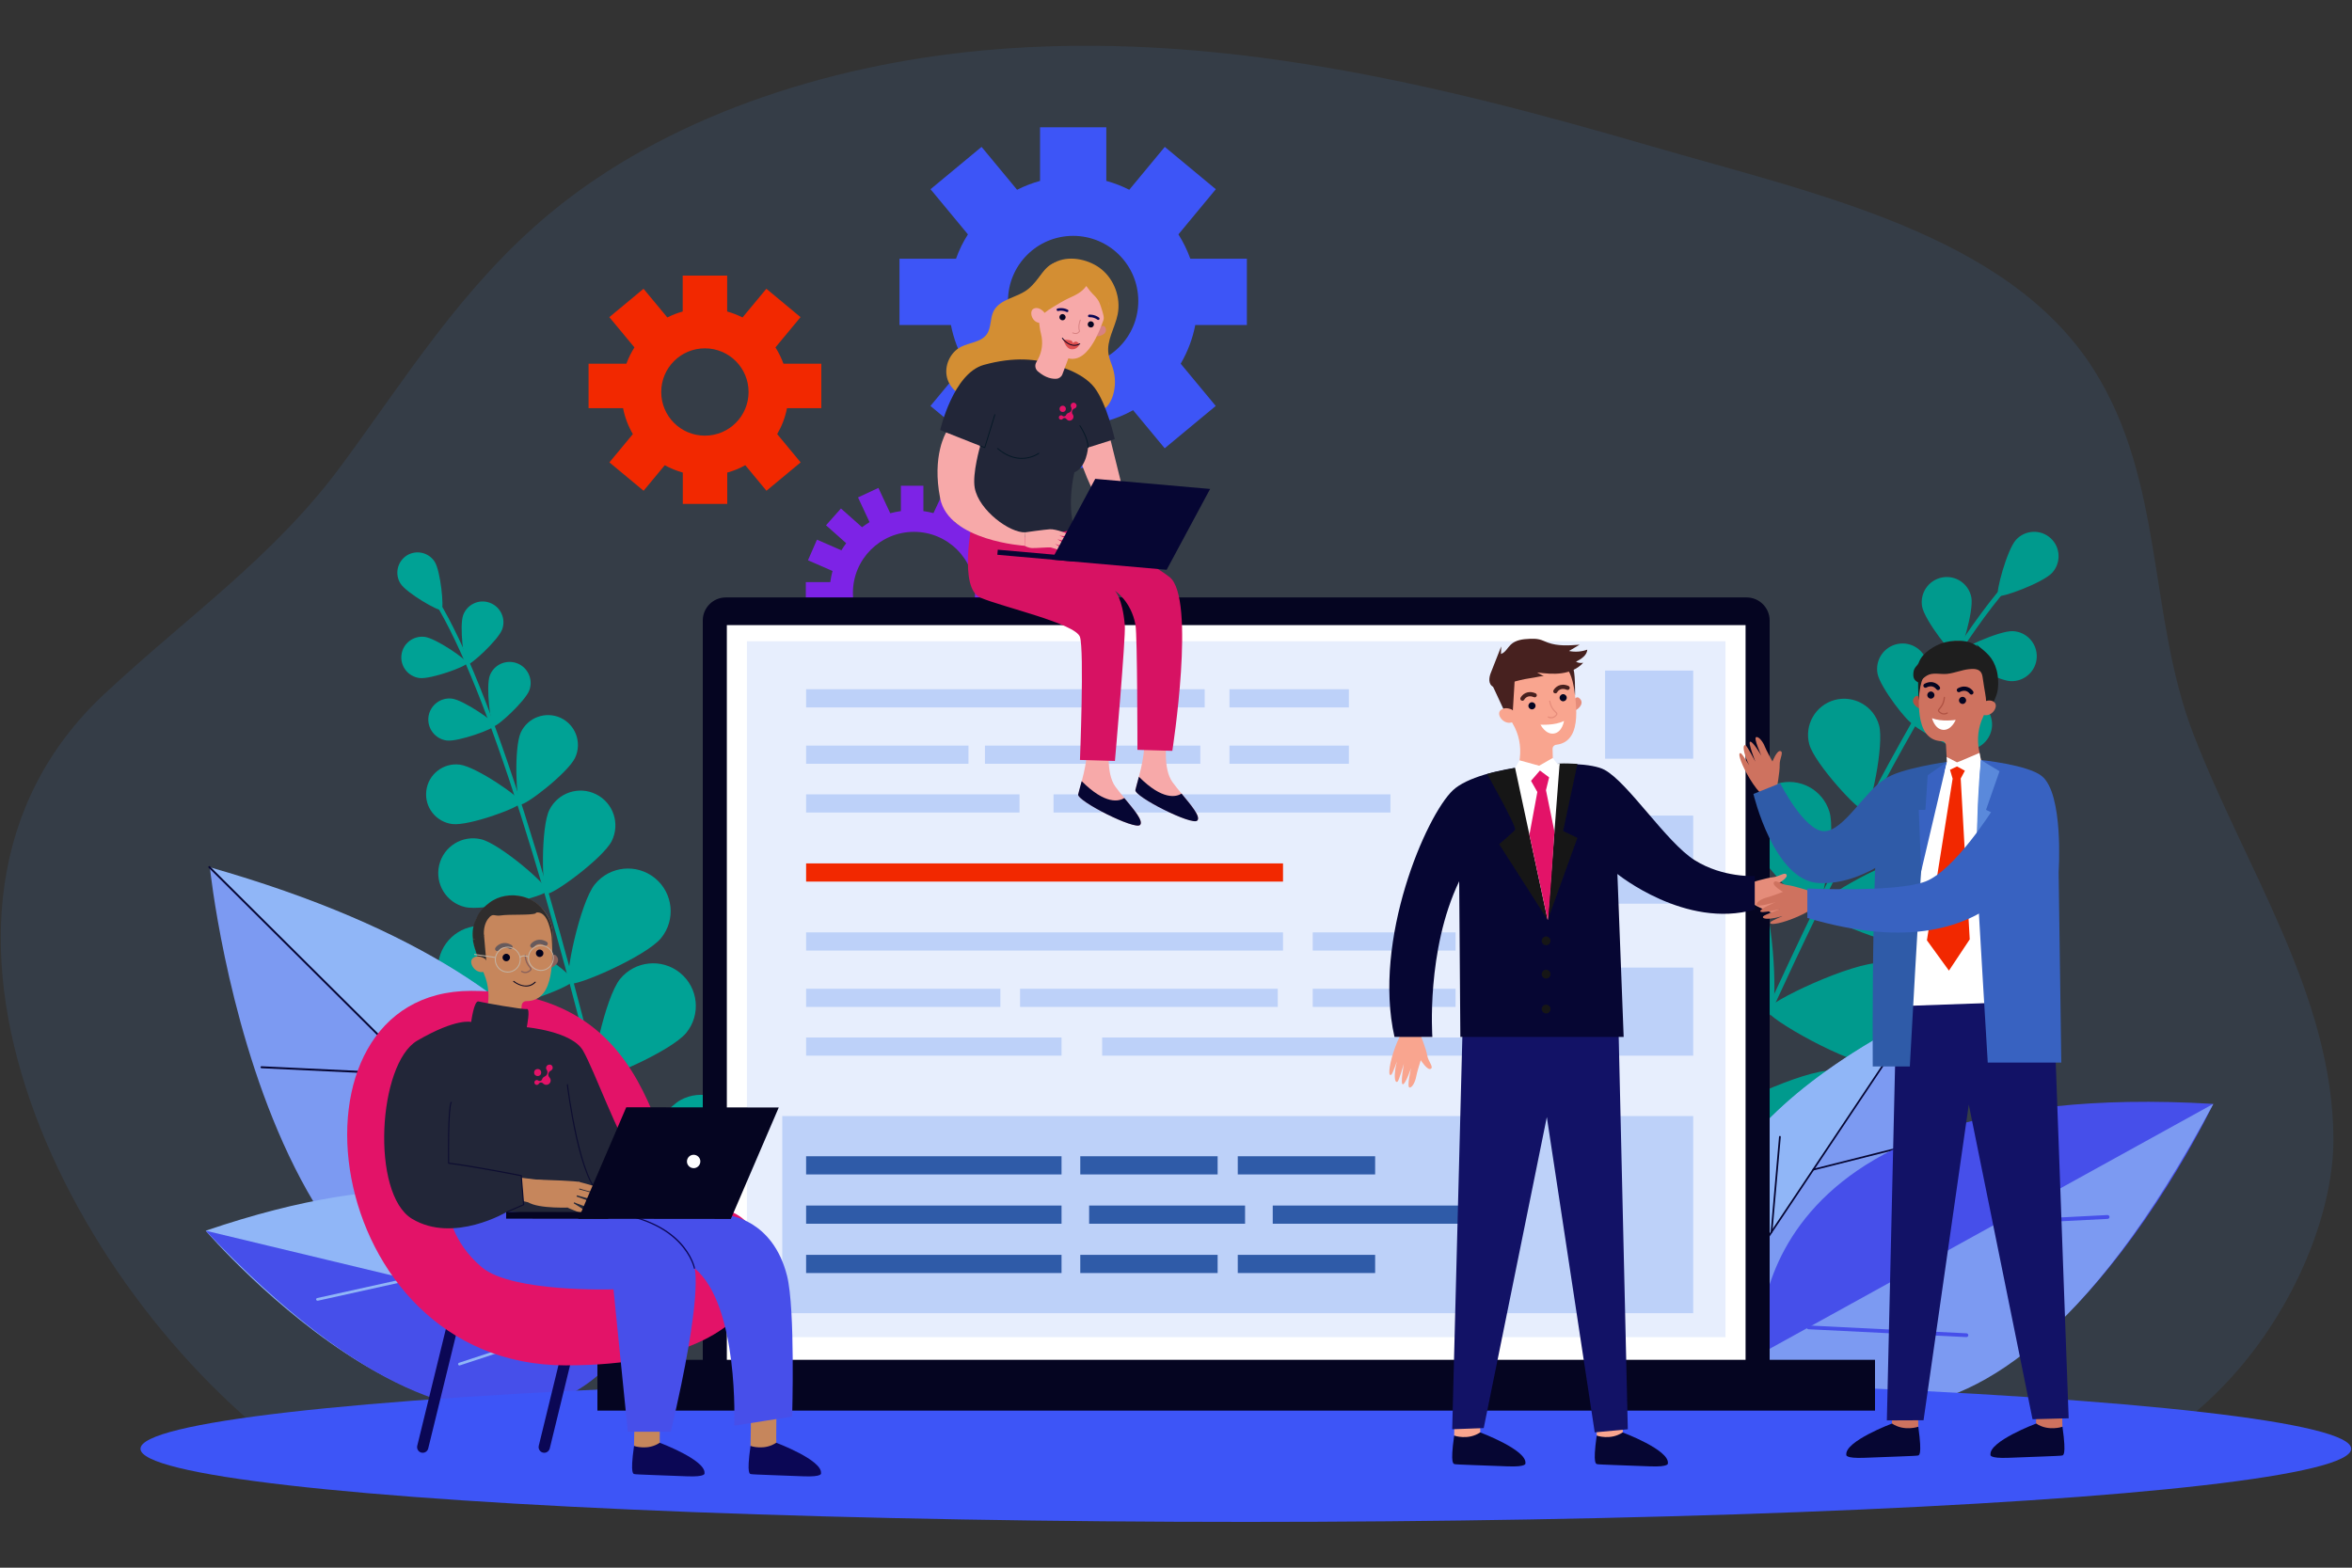 <?xml version="1.0" encoding="utf-8"?>
<!-- Generator: Adobe Illustrator 27.3.1, SVG Export Plug-In . SVG Version: 6.00 Build 0)  -->
<svg version="1.1" id="Ñëîé_1" xmlns="http://www.w3.org/2000/svg" xmlns:xlink="http://www.w3.org/1999/xlink" x="0px" y="0px"
	 viewBox="0 0 3000 2000" style="enable-background:new 0 0 3000 2000;" xml:space="preserve">
<rect x="0" y="0" width="3000" height="2000" fill="#333333" stroke="none"/>
<style type="text/css">
	.st0{opacity:0.1;fill:#4C9EFB;}
	.st1{fill:#7D23E6;}
	.st2{fill:#009A8D;}
	.st3{fill:#7C9AF2;}
	.st4{fill:#90B6F7;}
	.st5{fill:#060633;}
	.st6{fill:#464FEA;}
	.st7{fill:#00A295;}
	.st8{fill:#3D55F7;}
	.st9{display:none;}
	.st10{display:inline;fill:#060633;}
	.st11{display:inline;fill:#244F8E;}
	.st12{display:inline;fill:#FA7267;}
	.st13{display:inline;fill:#EA6868;}
	.st14{display:inline;fill:#FB9391;}
	.st15{display:inline;fill:#2F5BA8;}
	.st16{display:inline;fill:#FFFFFF;}
	.st17{fill:#050521;}
	.st18{fill:#FFFFFF;}
	.st19{fill:#E7EEFD;}
	.st20{fill:#F22800;}
	.st21{fill:#BDD1F9;}
	.st22{fill:#2F5BA8;}
	.st23{fill:#F7A9A9;}
	.st24{fill:#D38E33;}
	.st25{fill:#D71263;}
	.st26{fill:#222638;}
	.st27{fill:#051826;}
	.st28{fill:#D88282;}
	.st29{fill:#DD4E4E;}
	.st30{fill:#0B0755;}
	.st31{fill:#E31368;}
	.st32{fill:#C6865C;}
	.st33{display:inline;}
	.st34{fill:#EA6868;}
	.st35{fill:#FB9391;}
	.st36{display:inline;fill:#050521;}
	.st37{fill:#89615B;}
	.st38{display:none;fill:#FFFFFF;}
	.st39{fill:#01011C;}
	.st40{fill:#675A5C;}
	.st41{fill:#2F2D2D;}
	.st42{fill:#C3B1A0;}
	.st43{display:inline;fill:#231A18;}
	.st44{display:none;fill:#231A18;}
	.st45{fill:#474FEA;}
	.st46{fill:#0D0D30;}
	.st47{fill:#F9A58F;}
	.st48{fill:#121266;}
	.st49{fill:#E58C7A;}
	.st50{fill:#47211F;}
	.st51{fill:#161616;}
	.st52{fill:#CE725F;}
	.st53{fill:#AF5243;}
	.st54{fill:#1E1E1E;}
	.st55{fill:#3862C1;}
	.st56{fill:#5A89DB;}
	.st57{display:none;fill:none;stroke:#000000;stroke-width:0.248;stroke-miterlimit:10;}
	.st58{display:none;fill:none;stroke:#000000;stroke-width:0.33;stroke-miterlimit:10;}
	.st59{display:none;fill:none;stroke:#000000;stroke-width:0.184;stroke-miterlimit:10;}
</style>
<g>
	<path class="st0" d="M2551.5,1893.5c261.3,4.8,425.1-270.5,424.8-439.9c-0.3-182.9-112.3-345.7-178.3-516.3
		c-58.4-151.2-37-322.8-127.2-465.5c-109.7-173.5-356.3-224.6-566-285.7c-271.2-79-556.9-148.7-849.6-121.9
		c-206.2,18.9-408.5,87.7-552.7,207.1C589,365.2,517,483.6,434.6,594.9c-85.2,115.2-195.3,191.3-301.5,290.5
		c-297.4,277.8-40.8,778,258.1,984.1C391.2,1869.5,2550.6,1893.5,2551.5,1893.5z"/>
	<g>
		<path class="st1" d="M1163.4,651.1c-58.1,0-105.2,47.1-105.2,105.2c0,58.1,47.1,105.2,105.2,105.2c58.1,0,105.2-47.1,105.2-105.2
			C1268.7,698.2,1221.6,651.1,1163.4,651.1z M1165.8,834.3c-43,0-77.9-34.9-77.9-77.9c0-43,34.9-77.9,77.9-77.9
			c43,0,77.9,34.9,77.9,77.9C1243.7,799.4,1208.9,834.3,1165.8,834.3z"/>
		<rect x="1149.1" y="619.7" class="st1" width="28.7" height="41"/>
		
			<rect x="1195.9" y="626.5" transform="matrix(0.906 0.423 -0.423 0.906 387.28 -451.195)" class="st1" width="28.7" height="41"/>
		
			<rect x="1234.2" y="652.5" transform="matrix(0.664 0.747 -0.747 0.664 921.709 -707.206)" class="st1" width="28.7" height="41"/>
		
			<rect x="1257.4" y="689.4" transform="matrix(0.4 0.916 -0.916 0.4 1412.961 -739.729)" class="st1" width="28.7" height="41"/>
		
			<rect x="1033.9" y="736.5" transform="matrix(-1.836970e-16 1 -1 -1.836970e-16 1805.319 -291.257)" class="st1" width="28.7" height="41"/>
		
			<rect x="1263.6" y="736.5" transform="matrix(-1.836970e-16 1 -1 -1.836970e-16 2034.941 -520.879)" class="st1" width="28.7" height="41"/>
		
			<rect x="1101.6" y="626.5" transform="matrix(-0.906 0.423 -0.423 -0.906 2400.817 761.239)" class="st1" width="28.7" height="41"/>
		
			<rect x="1063.3" y="652.5" transform="matrix(-0.664 0.747 -0.747 -0.664 2296.714 314.898)" class="st1" width="28.7" height="41"/>
		
			<rect x="1040.1" y="689.4" transform="matrix(-0.4 0.916 -0.916 -0.4 2127.148 27.92)" class="st1" width="28.7" height="41"/>
		<rect x="1149.4" y="853.4" class="st1" width="28.7" height="41"/>
		
			<rect x="1196.2" y="846.6" transform="matrix(0.906 -0.423 0.423 0.906 -253.133 593.506)" class="st1" width="28.7" height="41"/>
		
			<rect x="1234.5" y="820.6" transform="matrix(0.664 -0.747 0.747 0.664 -209.557 1215.387)" class="st1" width="28.7" height="41"/>
		
			<rect x="1257.7" y="783.7" transform="matrix(0.401 -0.916 0.916 0.401 25.79 1647.788)" class="st1" width="28.7" height="41"/>
		
			<rect x="1101.9" y="846.6" transform="matrix(-0.906 -0.423 0.423 -0.906 1761.004 2124.923)" class="st1" width="28.7" height="41"/>
		
			<rect x="1063.7" y="820.6" transform="matrix(-0.664 -0.747 0.747 -0.664 1165.899 2205.576)" class="st1" width="28.7" height="41"/>
		
			<rect x="1040.4" y="783.7" transform="matrix(-0.4 -0.916 0.916 -0.4 740.264 2092.734)" class="st1" width="28.7" height="41"/>
	</g>
	<g>
		<path class="st2" d="M2128.3,1583.6c-0.2,0-0.4-0.1-0.6-0.2c-1.6-0.7-2.4-2.5-1.7-4.2c178.1-422.8,330.6-718.4,429.4-832.5
			c2.2-2.5,3.8-4.4,4.4-5.3c1-1.5,3-1.8,4.4-0.9c1.5,1,1.9,3,0.9,4.4c-0.9,1.3-2.4,3-4.9,5.9c-98.4,113.5-250.5,408.6-428.4,830.8
			C2131.3,1583.1,2129.8,1583.9,2128.3,1583.6z"/>
		<path class="st2" d="M2617.6,730.7c-11.6,12.7-65.4,32.6-69,29.3c-3.6-3.3,11.3-58.7,22.9-71.4c11.6-12.7,31.4-13.6,44.1-2
			C2628.3,698.2,2629.2,717.9,2617.6,730.7z"/>
		<path class="st2" d="M2514.5,762.2c3.2,17.3-13.6,73.5-18.6,74.5c-4.9,0.9-41-45.4-44.2-62.7c-3.2-17.3,8.2-34,25.5-37.3
			C2494.6,733.4,2511.2,744.8,2514.5,762.2z"/>
		<path class="st2" d="M2564.6,869c-17.6-0.7-68.6-29.8-68.4-34.8c0.2-5,53.4-29.7,71.1-29c17.6,0.7,31.3,15.6,30.6,33.3
			C2597.2,856,2582.3,869.7,2564.6,869z"/>
		<path class="st2" d="M2333.5,1035.7c8.6,28.3-9.4,125.2-17.5,127.6c-8.1,2.4-76.6-68.3-85.2-96.6c-8.6-28.3,7.5-58.3,35.8-66.8
			C2295,991.3,2324.9,1007.3,2333.5,1035.7z"/>
		<path class="st2" d="M2436.5,1204.8c-29.5,2-119.8-37.3-120.4-45.8c-0.6-8.4,83.8-59.3,113.3-61.2c29.5-2,55.1,20.4,57,50
			C2488.4,1177.3,2466.1,1202.9,2436.5,1204.8z"/>
		<path class="st2" d="M2245.3,1136.7c17.9,31.5,22.5,152,13.5,157c-9,5.1-109.9-60.9-127.7-92.4c-17.9-31.5-6.8-71.6,24.8-89.4
			C2187.4,1094.1,2227.4,1105.2,2245.3,1136.7z"/>
		<path class="st2" d="M2394.6,1359.6c-36.2-1.3-141.2-60.5-140.8-70.9c0.4-10.3,109.4-61.6,145.6-60.3c36.2,1.3,64.5,31.8,63.1,68
			C2461.3,1332.7,2430.8,1361,2394.6,1359.6z"/>
		<path class="st2" d="M2182.6,1274.1c17.8,31.5,22.5,152,13.5,157c-9,5.1-109.9-60.9-127.7-92.4c-17.9-31.5-6.8-71.6,24.8-89.4
			C2124.8,1231.5,2164.8,1242.6,2182.6,1274.1z"/>
		<path class="st2" d="M2332,1497c-36.2-1.3-141.2-60.5-140.8-70.9c0.4-10.3,109.4-61.6,145.6-60.3c36.2,1.3,64.5,31.8,63.1,68
			C2398.6,1470.1,2368.2,1498.4,2332,1497z"/>
		<path class="st2" d="M2059.6,1442c28.5,22.4,78.7,131.9,72.3,140.1c-6.4,8.1-124.8-14.4-153.3-36.8
			c-28.5-22.4-33.5-63.6-11.2-92.1C1989.9,1424.6,2031.1,1419.6,2059.6,1442z"/>
		<path class="st2" d="M2275,1633.5c-36.1,3.2-147.6-42.4-148.5-52.7c-0.9-10.3,100.9-74.8,137-78c36.1-3.2,68,23.5,71.1,59.6
			C2337.8,1598.4,2311.1,1630.3,2275,1633.5z"/>
		<path class="st2" d="M2458.6,847.4c3.3,17.6-13.8,74.7-18.8,75.7c-5,0.9-41.7-46.1-45-63.7c-3.3-17.6,8.3-34.6,25.9-37.9
			C2438.3,818.1,2455.3,829.8,2458.6,847.4z"/>
		<path class="st2" d="M2507.1,956.7c-17.9-0.8-69.7-30.3-69.5-35.4c0.2-5.1,54.3-30.2,72.2-29.5c17.9,0.8,31.8,15.9,31.1,33.8
			C2540.1,943.6,2525,957.5,2507.1,956.7z"/>
		<path class="st2" d="M2396.8,925.4c6.7,24.6-10.9,107.4-17.9,109.3c-7,1.9-64.3-60.4-71.1-85c-6.7-24.6,7.7-49.9,32.3-56.7
			C2364.7,886.4,2390.1,900.9,2396.8,925.4z"/>
		<path class="st2" d="M2477.2,1082.1c-25.4-1.1-99-43-98.7-50.3c0.3-7.3,77.1-42.9,102.6-41.8c25.4,1.1,45.2,22.6,44.1,48
			C2524.1,1063.4,2502.6,1083.2,2477.2,1082.1z"/>
	</g>
	<g>
		<path class="st3" d="M2198,1716c0,0-157.3-209.8,244.4-417.5C2442.4,1298.5,2486.9,1762.2,2198,1716z"/>
		<path class="st4" d="M2442.8,1297.7L2183,1686.5C2156.1,1622.2,2130.2,1459.3,2442.8,1297.7z"/>
		<path class="st5" d="M2194,1671.2c-0.2,0-0.5,0-0.7-0.2c-0.5-0.3-0.6-1-0.3-1.5l248.9-372.4c0.3-0.5,1-0.6,1.5-0.3
			c0.5,0.3,0.6,1,0.3,1.5l-248.9,372.4C2194.7,1671,2194.4,1671.1,2194,1671.2z"/>
		<path class="st5" d="M2313,1493.2c-0.5,0-1-0.3-1.1-0.8c-0.1-0.6,0.2-1.2,0.8-1.3l120.6-30.4c0.6-0.2,1.2,0.2,1.3,0.8
			c0.1,0.6-0.2,1.2-0.8,1.3l-120.6,30.4C2313.1,1493.2,2313,1493.2,2313,1493.2z"/>
		<path class="st5" d="M2259.7,1573c-0.1,0-0.1,0-0.2,0c-0.6-0.1-1-0.6-1-1.2l10.7-121.7c0.1-0.6,0.6-1,1.2-1c0.6,0.1,1,0.6,1,1.2
			l-10.7,121.7C2260.6,1572.5,2260.2,1572.9,2259.7,1573z"/>
	</g>
	<g>
		<path class="st6" d="M2244.9,1727.5c0,0-38.1-356,578.1-319.2C2823.1,1408.3,2551.8,1983.4,2244.9,1727.5z"/>
		<path class="st3" d="M2823.1,1408.3l-578.1,319.2C2244.9,1727.5,2499.7,2016.2,2823.1,1408.3z"/>
		<path class="st6" d="M2535.9,1562.8c-1.2-0.1-2.2-1-2.3-2.3c-0.1-1.3,1-2.5,2.3-2.6l152.2-7.8c1.3,0,2.5,1,2.6,2.3
			c0.1,1.3-1,2.5-2.3,2.6l-152.2,7.8C2536.1,1562.8,2536,1562.8,2535.9,1562.8z"/>
		<path class="st6" d="M2508.1,1705.8L2508.1,1705.8l-201.4-10c-1.3-0.1-2.4-1.2-2.3-2.5c0.1-1.3,1.2-2.4,2.5-2.3h0l201.4,10
			c1.3,0.1,2.4,1.2,2.3,2.5C2510.6,1704.8,2509.4,1705.9,2508.1,1705.8z"/>
	</g>
	<g>
		<g>
			<path class="st7" d="M792.4,1509.4c0.2,0,0.3,0,0.5-0.1c1.4-0.3,2.3-1.7,2-3.2C708,1136,624.4,873.3,559.5,766.4
				c-1.4-2.4-2.5-4.1-2.9-4.9c-0.6-1.3-2.2-1.9-3.5-1.3c-1.3,0.6-1.9,2.2-1.3,3.5c0.5,1.2,1.5,2.8,3.2,5.5
				c64.7,106.4,148,368.6,234.8,738.3C790,1508.6,791.1,1509.5,792.4,1509.4z"/>
			<path class="st7" d="M510.9,744.6c7.7,12,48.9,35.8,52.3,33.5c3.4-2.2-1.1-49.5-8.8-61.5c-7.7-12-23.7-15.5-35.8-7.8
				C506.7,716.6,503.2,732.6,510.9,744.6z"/>
			<path class="st7" d="M590.8,784.7c-5.1,13.7,0.9,62,4.8,63.4c3.9,1.4,39.8-31.4,44.9-45.1c5.1-13.7-2-28.9-15.7-34
				C611.1,763.9,595.9,770.9,590.8,784.7z"/>
			<path class="st7" d="M535,865c14.5,1.8,60.2-14.8,60.7-19c0.5-4.1-39.5-31.7-54-33.5c-14.5-1.8-27.8,8.4-29.6,22.9
				C510.2,849.9,520.5,863.1,535,865z"/>
			<path class="st7" d="M700.7,1033.3c-10.9,22-9.7,103.6-3.4,106.7c6.3,3.1,72.1-45.2,83-67.1c10.9-22,2-48.7-20-59.6
				C738.3,1002.3,711.7,1011.3,700.7,1033.3z"/>
			<path class="st7" d="M593.1,1157.2c23.9,5.7,103.1-13.9,104.7-20.7c1.6-6.8-60.2-60.1-84.1-65.8c-23.9-5.7-47.8,9-53.5,32.9
				C554.5,1127.5,569.2,1151.5,593.1,1157.2z"/>
			<path class="st7" d="M758.8,1128.1c-19,23.3-39.5,121-32.8,126.5c6.6,5.4,98.2-34.5,117.2-57.8c19-23.3,15.5-57.5-7.8-76.5
				C812,1101.3,777.8,1104.8,758.8,1128.1z"/>
			<path class="st7" d="M605.9,1289.5c29.8,3.9,123.8-29.9,124.9-38.4c1.1-8.5-80.9-65.5-110.7-69.5c-29.8-3.9-57.1,17-61,46.8
				C555.1,1258.3,576.1,1285.6,605.9,1289.5z"/>
			<path class="st7" d="M790.9,1249c-19,23.3-39.5,121-32.8,126.5c6.6,5.4,98.2-34.5,117.2-57.8c19-23.3,15.5-57.5-7.8-76.5
				C844.2,1222.2,809.9,1225.7,790.9,1249z"/>
			<path class="st7" d="M638,1410.5c29.8,3.9,123.8-29.9,124.9-38.4c1.1-8.5-80.9-65.5-110.7-69.5c-29.8-3.9-57.1,17-61,46.8
				C587.2,1379.2,608.2,1406.5,638,1410.5z"/>
			<path class="st7" d="M868.2,1403.3c-26.4,14.3-82.6,96.9-78.5,104.4c4.1,7.5,103.9,5.5,130.3-8.8c26.4-14.3,36.2-47.3,21.9-73.7
				C927.6,1398.8,894.6,1389,868.2,1403.3z"/>
			<path class="st7" d="M665.6,1529.8c29.1,7.6,126.5-14.2,128.7-22.5c2.2-8.3-72-75.1-101.1-82.7c-29.1-7.6-58.8,9.8-66.4,38.8
				C619.2,1492.5,636.6,1522.2,665.6,1529.8z"/>
			<path class="st7" d="M624.7,862c-5.1,13.9,0.9,63,4.9,64.4c4,1.5,40.4-31.9,45.6-45.8c5.1-13.9-2-29.4-15.9-34.5
				C645.3,841,629.8,848.1,624.7,862z"/>
			<path class="st7" d="M569.8,944.7c14.7,1.9,61.1-15.1,61.7-19.3c0.5-4.2-40.2-32.2-54.9-34.1c-14.7-1.9-28.2,8.6-30.1,23.3
				C544.7,929.3,555.1,942.8,569.8,944.7z"/>
			<path class="st7" d="M664.3,934.4c-8.9,19.1-6,89.3-0.6,91.8c5.5,2.5,61-40.4,69.9-59.6c8.9-19.1,0.6-41.9-18.5-50.8
				C695.9,907,673.2,915.3,664.3,934.4z"/>
			<path class="st7" d="M576.9,1051.3c20.9,2.7,86.9-21.4,87.6-27.4c0.8-6-57.1-45.8-78-48.4c-20.9-2.7-40.1,12.2-42.7,33.1
				C541.1,1029.5,555.9,1048.6,576.9,1051.3z"/>
		</g>
		<g>
			<path class="st3" d="M785.5,1687.1c0,0,181.1-380.5-517.7-579.7C267.8,1107.3,345,1851.7,785.5,1687.1z"/>
			<path class="st4" d="M266.9,1106.2l532.8,529.6C821.6,1526,810.5,1261.2,266.9,1106.2z"/>
			<path class="st5" d="M777.3,1614.7c0.3,0,0.6-0.1,0.8-0.4c0.5-0.5,0.5-1.3,0-1.7l-510.3-507.3c-0.5-0.5-1.3-0.5-1.7,0
				c-0.5,0.5-0.5,1.3,0,1.7l510.3,507.3C776.6,1614.6,776.9,1614.8,777.3,1614.7z"/>
			<path class="st5" d="M533.4,1372.3c0.6-0.1,1.1-0.5,1.1-1.2c0-0.7-0.5-1.2-1.2-1.3l-199.7-9.5c-0.7-0.1-1.2,0.5-1.3,1.2
				c0,0.7,0.5,1.2,1.2,1.3l199.7,9.5C533.3,1372.3,533.3,1372.3,533.4,1372.3z"/>
			<path class="st5" d="M642.7,1480.9c0.1,0,0.2,0,0.2,0c0.6-0.2,1-0.9,0.8-1.5l-55.5-188.2c-0.2-0.7-0.9-1-1.5-0.8
				c-0.6,0.2-1,0.9-0.8,1.5l55.5,188.2C641.6,1480.6,642.1,1481,642.7,1480.9z"/>
		</g>
		<g>
			<path class="st4" d="M806.6,1700.8c0,0-48.9-299.5-544.2-130.7C262.4,1570.1,613.5,1978.9,806.6,1700.8z"/>
			<path class="st6" d="M262.4,1570.1l544.2,130.7C806.6,1700.8,663.4,1994,262.4,1570.1z"/>
			<path class="st4" d="M405.2,1659.4c0.1,0,0.2,0,0.2,0l126.1-27.9c1-0.2,1.6-1.2,1.3-2.1c-0.2-1-1.2-1.5-2.1-1.3l-126.1,27.9
				c-1,0.2-1.6,1.2-1.3,2.1C403.5,1658.9,404.3,1659.5,405.2,1659.4z"/>
			<path class="st4" d="M586.2,1742c0.1,0,0.3,0,0.4-0.1l162.3-53.5c0.9-0.3,1.4-1.3,1.1-2.2c-0.3-0.9-1.3-1.4-2.2-1.1l-162.3,53.5
				c-0.9,0.3-1.4,1.3-1.1,2.2C584.6,1741.6,585.4,1742.1,586.2,1742z"/>
		</g>
	</g>
	<ellipse class="st8" cx="1589.1" cy="1848.3" rx="1409.9" ry="93.3"/>
	<g class="st9">
		<path class="st10" d="M2683,1832.5c0,0,55.1,24.4,67.7,27.6c12.6,3.2,53.6-2.4,33.1-27.6c-20.5-25.2-37.8-11.8-74.8-30.7
			C2672,1782.9,2683,1832.5,2683,1832.5z"/>
		<path class="st11" d="M2543.9,1692.9c0,0-104.6-23-125.2,36c-20.7,59.1,81.3,86.7,100.2,91c18.9,4.3,62.4,7.9,72.3,11
			s46.5,6.3,51.6,8.7c5.1,2.4,57.9,14.6,57.9,14.6l39.4-54l-41-34.9l-17.5-64.2L2543.9,1692.9z"/>
		<path class="st12" d="M2623,1446.6c0,0,85.1-4.7,126.4,55.5s73.3,114.6,16.5,166.6c-56.7,52-135.9,26-135.9,26l-105.2,6.5
			c0,0-108.7-7.7-82.7-109.3C2468.2,1490.3,2531.7,1449,2623,1446.6z"/>
		<path class="st10" d="M2717.2,1564.7h-194.1c-2.4,0-4.3,1.9-4.3,4.3v135.6c0,2.4,1.9,4.3,4.3,4.3h194.1c2.4,0,4.3-1.9,4.3-4.3
			V1569C2721.5,1566.7,2719.6,1564.7,2717.2,1564.7z"/>
		<path class="st10" d="M2568.7,1845.1c0,0-55.1,24.4-67.7,27.6c-12.6,3.2-53.6-2.4-33.1-27.6c20.5-25.2,37.8-11.8,74.8-30.7
			C2579.7,1795.5,2568.7,1845.1,2568.7,1845.1z"/>
		<path class="st10" d="M2681.5,1623.9c-0.2,0-0.4-0.1-0.5-0.2c-0.2-0.3-0.2-0.7,0.1-1c45.2-39.9,73.3-35.2,74.4-35
			c0.4,0.1,0.6,0.4,0.5,0.8c-0.1,0.4-0.4,0.6-0.8,0.5c-0.3,0-28.6-4.7-73.3,34.7C2681.8,1623.9,2681.7,1623.9,2681.5,1623.9z"/>
		<path class="st10" d="M2556.9,1623.9c-0.2,0-0.3-0.1-0.5-0.2c-28.5-28.5-71.9-38.1-72.3-38.2c-0.4-0.1-0.6-0.4-0.5-0.8
			c0.1-0.4,0.5-0.6,0.8-0.5c0.4,0.1,44.2,9.8,73,38.6c0.3,0.3,0.3,0.7,0,1C2557.2,1623.8,2557,1623.9,2556.9,1623.9z"/>
		<path class="st10" d="M2696.3,1574.5c-0.3,0-0.6-0.2-0.7-0.5l-7.1-33.9c-0.1-0.4,0.2-0.7,0.5-0.8c0.4-0.1,0.7,0.2,0.8,0.5
			l7.1,33.9c0.1,0.4-0.2,0.7-0.5,0.8C2696.4,1574.5,2696.3,1574.5,2696.3,1574.5z"/>
		<path class="st10" d="M2536.8,1581.4C2536.8,1581.4,2536.7,1581.4,2536.8,1581.4c-0.4,0-0.7-0.4-0.7-0.7l3-36.6
			c0-0.4,0.4-0.7,0.7-0.6c0.4,0,0.7,0.4,0.6,0.7l-3,36.6C2537.4,1581.1,2537.1,1581.4,2536.8,1581.4z"/>
		<path class="st13" d="M2529.8,1395.5c0,0-6.4-3.8-8.2-0.1c-4.6,9.4,6.5,13.2,12.3,12.5L2529.8,1395.5z"/>
		<path class="st10" d="M2663.2,1748.2c0,0-0.1,0-0.1,0c-5.1-1-17.6-5.1-28.6-8.8c-6.2-2-11.5-3.8-14.4-4.6
			c-8-2.3-41.8-5.5-42.1-5.5c-0.7-0.1-63.8-12.6-70.8-14.2c-0.4-0.1-0.6-0.4-0.5-0.8c0.1-0.4,0.4-0.6,0.8-0.5c7,1.6,70,14,70.7,14.2
			c1.3,0.1,34.2,3.2,42.3,5.5c3,0.9,8.3,2.6,14.5,4.6c10.5,3.4,23.5,7.7,28.5,8.7c0.4,0.1,0.6,0.4,0.5,0.8
			C2663.8,1747.9,2663.5,1748.2,2663.2,1748.2z"/>
		<path class="st14" d="M2631.3,1446.4c-10.6-21.5-16.1-45.1-16.4-69.1c-0.1-8.1-0.7-17.2-1.5-27.5c-0.3-8.4-2.7-16.9-7.4-24.7
			c-12.8-21.1-39.5-29.8-62.4-20.5c-27.4,11.2-39.2,43.1-26.4,69.2c0.3,0.6,0.6,1.2,0.9,1.7l0,0c7.4,15,23,70.1,56,61.1l4.5,22.3
			C2578.6,1459.2,2605.3,1466.7,2631.3,1446.4L2631.3,1446.4z"/>
		<path class="st10" d="M2535.2,1387.7c-0.9-1.8-0.1-4,1.7-4.9c1.8-0.9,4-0.1,4.9,1.7c0.9,1.8,0.1,4-1.7,4.9
			C2538.3,1390.3,2536.1,1389.6,2535.2,1387.7z"/>
		<path class="st10" d="M2579,1376.6c-0.9-1.8-0.1-4,1.7-4.9c1.8-0.9,4-0.1,4.9,1.7c0.9,1.8,0.1,4-1.7,4.9
			C2582.1,1379.2,2579.9,1378.4,2579,1376.6z"/>
		<path class="st10" d="M2564.1,1417.2c-2.5,0-5.3-0.6-8.1-2.2c-0.4-0.2-0.5-0.7-0.3-1.1c0.2-0.4,0.7-0.5,1.1-0.3
			c13.1,7.1,23.3-7.2,23.7-7.8c0.3-0.4,0.8-0.5,1.1-0.2c0.4,0.3,0.5,0.8,0.2,1.1C2581.8,1406.9,2574.4,1417.2,2564.1,1417.2z"/>
		<polygon class="st10" points="2613.9,1331.4 2616.6,1367.4 2607.5,1369.8 2583.1,1332.5 		"/>
		<path class="st14" d="M2605.7,1369.5c0-1.8,0.7-3.6,2-4.9c2.5-2.8,7.4-6.9,13.1-5c8.3,2.9,4.3,23.2-10.4,21.3
			C2610.4,1380.8,2605.6,1379.2,2605.7,1369.5z"/>
		<path class="st13" d="M2562.4,1402.7c-0.9,0-1.9-0.1-3-0.5c-1.4-0.4-2.3-1-2.7-1.7c-0.6-1.1-0.2-2.4,0.3-4c0.9-3,2.3-7.6-0.4-15.4
			c-0.1-0.4,0.1-0.9,0.5-1c0.4-0.1,0.9,0.1,1,0.5c2.8,8.4,1.3,13.4,0.4,16.4c-0.4,1.3-0.7,2.3-0.4,2.8c0.2,0.4,0.8,0.7,1.7,0.9
			c5.9,1.7,8.7-2.7,8.8-2.9c0.2-0.4,0.8-0.5,1.1-0.3c0.4,0.2,0.5,0.7,0.3,1.1C2570,1398.7,2567.4,1402.7,2562.4,1402.7z"/>
		<path class="st10" d="M2571.9,1370c-0.8,0-1.7-0.4-2.1-1.2c-0.7-1.2-0.3-2.7,0.9-3.4c9.1-5.3,17.8-1.8,18.1-1.6
			c1.3,0.5,1.8,2,1.3,3.2c-0.5,1.3-2,1.8-3.2,1.3c-0.3-0.1-6.8-2.7-13.8,1.3C2572.8,1369.9,2572.3,1370,2571.9,1370z"/>
		<path class="st10" d="M2527.3,1386.9c-0.5,0-1-0.2-1.5-0.5c-1.1-0.8-1.3-2.3-0.5-3.4c5.5-7.5,13-8.9,13.4-9c1.3-0.2,2.6,0.7,2.9,2
			c0.2,1.3-0.6,2.6-2,2.9c-0.1,0-6,1.2-10.3,7C2528.8,1386.5,2528.1,1386.9,2527.3,1386.9z"/>
		<path class="st10" d="M2610.2,1321.5c3.1-4.3,0.8-11.4-4.2-13c-0.7-0.2-1.4-0.4-2-0.8c-0.8-0.6-1.2-1.6-1.6-2.5
			c-0.7-2-1.5-4.1-2.2-6.1c-0.2-0.6-0.5-1.3-1.1-1.7c-0.5-0.4-1.1-0.4-1.7-0.5c-3.5-0.4-7.4-0.6-10.3,1.5c-3.8-2.3-8-4.8-12.5-4.5
			c-1.4,0.1-2.8,0.5-4.3,0.5c-5.5,0.1-10.7-5-15.9-3.2c-1.4,0.5-2.5,1.4-3.8,2.1c-3.7,2-8,2.4-12,3.6c-4,1.2-8.1,3.9-8.9,8
			c-0.2,0.9-0.2,1.8-0.6,2.6c-0.5,0.7-1.3,1.1-2.1,1.4c-4.3,1.8-9,3-12.5,6.1c-3.5,3.1-5,9.1-1.5,12.3c-2.8,1.2-5.3,3.1-6.8,5.7
			c-1.5,2.6-1.7,6-0.1,8.6c0.3,0.5,0.7,1,0.7,1.6c0,1.1-1.1,1.8-2,2.5c-4.2,3.1-5.3,9.6-2.3,13.9c0.6,0.9,1.4,1.8,1.8,2.8
			c0.3,0.9,0.2,2,0.3,2.9c0.3,2.7,2.5,5,5.2,5.5c3.3,0.5,6.3-1.6,9-3.6c0.1,1.3,1.6,1.8,2.9,1.9c7.8,0.4,15.5-5.4,17.2-13
			c4.5,0.4,10.1,0.3,12.1-3.7c0.5-0.9,0.7-1.8,0.9-2.8c0.7-3.2,1.5-6.5,2.2-9.7c1.4-0.3,2.6,1.1,3,2.5c0.4,1.4,0.4,2.8,1.1,4.1
			c1.6,3,5.9,2.9,9.3,2.3c1.9-0.3,3.8-0.6,5.5-1.6c1.7-0.9,3.1-2.6,3.1-4.6c1.8,3,5.9,3.3,9.4,2.9c8.6-0.9,16.1-4.1,23.5-8.4
			c2.7-1.6,4.6-2.3,5.1-5.7C2614.6,1327.5,2613.1,1323.6,2610.2,1321.5z"/>
		<path class="st15" d="M2699.4,1687.6c0,0,71.7-42.5,110.3,3.9c38.6,46.5-29.9,82.7-46.5,97.7c-16.5,15-35.4,25.2-55.9,27.6
			c-20.5,2.4-26.8,4.7-50.4,12.6c-23.6,7.9-43.3,15-45.7,16.5c-2.4,1.6-41,15-41,15s-39.4-39.4-40.2-51.2c0,0,38.6-34.3,49.6-44.3
			c11-10,63.8-22.6,73.3-35.2C2662.4,1717.5,2699.4,1687.6,2699.4,1687.6z"/>
		
			<ellipse transform="matrix(0.383 -0.924 0.924 0.383 107.925 3425.694)" class="st16" cx="2617.4" cy="1632.1" rx="12.8" ry="12.8"/>
	</g>
	<path class="st17" d="M2227.9,1774.1H925.7c-16.1,0-29.3-13.2-29.3-29.3V791.5c0-16.1,13.2-29.3,29.3-29.3h1302.2
		c16.1,0,29.3,13.2,29.3,29.3v953.3C2257.2,1760.9,2244,1774.1,2227.9,1774.1z"/>
	<rect x="927.1" y="797.5" class="st18" width="1299.4" height="966.3"/>
	<rect x="762" y="1734.8" class="st17" width="1629.6" height="64.8"/>
	<rect x="952.7" y="818.1" class="st19" width="1248.2" height="887.8"/>
	<rect x="1028.2" y="1101.5" class="st20" width="608.3" height="23.2"/>
	<g>
		<rect x="1028.2" y="879.3" class="st21" width="508.4" height="23.2"/>
		<rect x="1568.2" y="879.3" class="st21" width="152.3" height="23.2"/>
		<rect x="1028.2" y="951.2" class="st21" width="207.1" height="23.2"/>
		<rect x="1256.3" y="951.2" class="st21" width="274.7" height="23.2"/>
		<rect x="1568.2" y="951.2" class="st21" width="152.3" height="23.2"/>
		<rect x="1028.2" y="1013.4" class="st21" width="272.2" height="23.2"/>
		<rect x="1343.8" y="1013.4" class="st21" width="429.7" height="23.2"/>
	</g>
	<g>
		<rect x="1028.2" y="1189.5" class="st21" width="608.3" height="23.2"/>
		<rect x="1674.4" y="1189.5" class="st21" width="182.2" height="23.2"/>
		<rect x="1028.2" y="1261.4" class="st21" width="247.8" height="23.2"/>
		<rect x="1301.1" y="1261.4" class="st21" width="328.7" height="23.2"/>
		<rect x="1674.4" y="1261.4" class="st21" width="182.2" height="23.2"/>
		<rect x="1028.2" y="1323.6" class="st21" width="325.8" height="23.2"/>
		<rect x="1405.8" y="1323.6" class="st21" width="514.1" height="23.2"/>
	</g>
	<rect x="997.8" y="1423.8" class="st21" width="1161.9" height="251.5"/>
	<rect x="1028.2" y="1475.1" class="st22" width="325.8" height="23.2"/>
	<rect x="1377.9" y="1475.1" class="st22" width="175.2" height="23.2"/>
	<rect x="1578.8" y="1475.1" class="st22" width="175.2" height="23.2"/>
	<rect x="1028.2" y="1600.9" class="st22" width="325.8" height="23.2"/>
	<rect x="1377.9" y="1600.9" class="st22" width="175.2" height="23.2"/>
	<rect x="1578.8" y="1600.9" class="st22" width="175.2" height="23.2"/>
	<rect x="1028.2" y="1538" class="st22" width="325.8" height="23.2"/>
	<rect x="1389.2" y="1538" class="st22" width="198.9" height="23.2"/>
	<rect x="1623.4" y="1538" class="st22" width="268.5" height="23.2"/>
	<rect x="2047.3" y="855.5" class="st21" width="112.4" height="112.4"/>
	<rect x="2047.3" y="1040.5" class="st21" width="112.4" height="112.4"/>
	<rect x="2047.3" y="1234.4" class="st21" width="112.4" height="112.4"/>
	<path class="st8" d="M1590.4,414.6v-84.5h-72.1c-4-11-9.1-21.4-15.2-31.1l47.7-57.6l-65.1-54l-45.3,54.7
		c-9.3-4.7-19.1-8.5-29.3-11.3v-68.4h-84.5v68.4c-10.2,2.8-20,6.6-29.3,11.3l-45.3-54.7l-65.1,54l47.7,57.6
		c-6.2,9.7-11.3,20.1-15.2,31.1h-72.1v84.5h65.6c3.5,17.7,9.8,34.3,18.6,49.4l-44.7,53.9l65.1,54l40.3-48.6
		c10.7,5.9,22.2,10.6,34.3,14v59.6h84.5v-59.6c12.1-3.3,23.6-8,34.3-14l40.3,48.6l65.1-54l-44.7-53.9c8.8-15.1,15.2-31.7,18.6-49.4
		H1590.4z M1368.8,467.1c-45.9,0-83.1-37.2-83.1-83.1c0-45.9,37.2-83.1,83.1-83.1c45.9,0,83.1,37.2,83.1,83.1
		C1451.9,429.9,1414.7,467.1,1368.8,467.1z"/>
	<g>
		<path class="st23" d="M1488,945.5c0,0-5,34.9,7.5,52.3c12.5,17.4,38.2,42.4,31.6,49c-6.6,6.6-80.6-30.7-78.9-39
			c1.7-8.3,13.3-42.4,10.8-62.3H1488z"/>
		<path class="st5" d="M1452.7,991c-2,7.7-3.9,13.9-4.5,16.9c-1.7,8.3,72.3,45.7,78.9,39c4.9-4.9-8-19.9-20-34.4
			C1500.3,1016.7,1483,1021.3,1452.7,991z"/>
		<path class="st23" d="M1415.1,951.2c0,0-5,34.9,7.5,52.3c12.5,17.4,38.2,42.4,31.6,49c-6.6,6.6-80.6-30.7-78.9-39
			c1.7-8.3,13.3-42.4,10.8-62.3H1415.1z"/>
		<path class="st24" d="M1404.9,343.5c16.6,13.5,24.9,36.6,20.7,57.6c-3.4,17.1-14.5,33.3-11.7,50.6c1,6.5,4,12.5,5.8,18.7
			c3.2,10.8,3.3,22.5,0.1,33.3c-2.2,7.4-6.1,14.7-12.5,19c-4.4,3-9.6,4.4-14.8,5.6c-11.2,2.6-22.7,4.6-34.1,3.4
			c-11.4-1.2-22.8-6-30.1-14.8c-4.9-6-8.3-14-15.5-16.7c-2.5-0.9-5.2-1.1-7.8-1.3c-10.2-0.7-20.6-1.3-30.6,0.8
			c-10.7,2.3-20.7,7.8-31.6,8.2c-15.6,0.6-30.8-10.8-34.8-25.9c-3.9-15.1,3.8-32.4,17.7-39.5c11-5.6,25.6-5.9,32.8-15.9
			c6.1-8.4,4.1-20.3,8.8-29.6c8.1-16.1,30.9-17.1,44.7-28.7c13.4-11.2,19.5-27.9,36.6-35C1366.6,325.8,1390.4,331.7,1404.9,343.5z"
			/>
		<path class="st25" d="M1240,665.4c0,0-17.5,85,10.4,97c27.8,12,121.5,33,127.1,50.2c5.6,17.1,0,156.9,0,156.9l44.6,1.3
			c0,0,13.9-157.9,12.6-173.2c-3-35.2-12.7-44-12.7-44s20.7,13,26.3,43.5c2.5,13.5,2.5,159.5,2.5,159.5l44.5,1.3
			c0,0,30.5-194.9-3.5-221.7c-34.1-26.8-127.4-65.6-127.4-65.6L1240,665.4z"/>
		<path class="st23" d="M1414.1,551.7l20.5,82.7l-32.1,7.8c0,0-21-36.3-28.2-69.9C1367,538.6,1414.1,551.7,1414.1,551.7z"/>
		<path class="st26" d="M1344.6,465.5c0,0,35.7,8.3,51.5,29.1c15.8,20.8,25.8,65.6,25.8,65.6l-34.1,10.8c0,0-1.7,24.9-17.4,31.6
			c0,0-10,39,0,72.3c0,0-83.9,24.9-135.4,0l-4.2-113l-31.6-13.3c0,0,16.6-72.3,55.7-83.1C1293.9,454.7,1323.1,458,1344.6,465.5z"/>
		<path class="st23" d="M1206.8,551.7l43.5,17.2c0,0-10.4,35.5-7,53.6c5.3,28.7,45.1,57.8,64.6,56.6l-0.9,17.2
			c0,0-97-6.1-107.8-60.5C1188.4,581.3,1206.8,551.7,1206.8,551.7z"/>
		<path class="st27" d="M1387.8,571.5C1387.8,571.5,1387.8,571.5,1387.8,571.5c-0.3,0-0.6-0.3-0.6-0.6c0.3-11.9-10.2-27.3-10.3-27.5
			c-0.2-0.3-0.1-0.6,0.2-0.8c0.3-0.2,0.6-0.1,0.8,0.2c0.4,0.6,10.8,15.9,10.5,28.2C1388.4,571.3,1388.1,571.5,1387.8,571.5z"/>
		<path class="st27" d="M1303.2,585.4c-8.9,0-19.7-3-31.2-12.8c-0.2-0.2-0.3-0.6-0.1-0.8c0.2-0.2,0.6-0.3,0.8-0.1
			c28,23.9,51.8,6.2,52,6.1c0.3-0.2,0.6-0.1,0.8,0.1c0.2,0.3,0.1,0.6-0.1,0.8C1325.3,578.9,1316.4,585.4,1303.2,585.4z"/>
		<path class="st27" d="M1256.1,571.5c-0.1,0-0.1,0-0.2,0l-5.8-2.1c-0.3-0.1-0.5-0.4-0.3-0.7c0.1-0.3,0.4-0.5,0.7-0.3l5.2,1.9
			l12.7-41.4c0.1-0.3,0.4-0.5,0.7-0.4c0.3,0.1,0.5,0.4,0.4,0.7l-12.9,42c0,0.2-0.2,0.3-0.3,0.3
			C1256.3,571.5,1256.2,571.5,1256.1,571.5z"/>
		<path class="st28" d="M1402.1,417.8c0,0,5.4-3.9,7.3-0.8c4.9,8-5.3,12.2-10.4,12L1402.1,417.8z"/>
		<path class="st23" d="M1382.3,338.9c-21.6-6.6-45.1,4.3-54.2,24.9c-3,6.8-4.1,13.9-3.7,20.8c0.3,16.8,0.6,30.5,3.4,41.3
			c2.8,11,1.5,22.6-3.9,32.5l-2.2,4c-2.1,3.8-1.2,8.5,2,11.3c10.1,8.7,18.6,9.9,23.9,9.5c3.4-0.3,6.3-2.5,7.5-5.7l7.6-20.3l0,0
			c27.7,6.8,42.6-43.4,48-57.8l0,0c0.2-0.5,0.4-1.1,0.7-1.6C1420.5,373.6,1407.4,346.5,1382.3,338.9z"/>
		<path class="st24" d="M1363.1,380.5c-7.1,3.3-13.8,7.5-20.5,11.6c-7.1,4.4-14.4,9.1-18.4,16.4c-4.9-7.8-6.3-17.2-7.1-26.3
			c-0.4-4.2-0.6-8.5,0.3-12.7c1.3-5.9,4.8-11,8.2-15.9c4.4-6.4,9.1-13,15.9-16.7c4.5-2.4,9.7-3.3,14.9-3.7c12-0.9,24.3,1.1,34.9,6.8
			c10.5,5.7,19.1,15.5,22.3,27c4.1,14.9-0.7,30.6-5.5,45.3c0.8-6.5-1.3-13.1-3.3-19.3c-1.3-4.1-2.7-8.2-5.3-11.7
			c-4.4-5.8-6.3-5.6-13.9-16.4C1379.7,373,1372.1,376.4,1363.1,380.5z"/>
		<path class="st23" d="M1332.8,401.2c-0.2-1.6-1-3.1-2.2-4.2c-2.5-2.3-7.1-5.5-12-3.3c-7.1,3.2-1.9,20.8,11,17.9
			C1329.6,411.6,1333.7,409.8,1332.8,401.2z"/>
		<path class="st17" d="M1394.9,415.6c1-1.9,0.2-4.3-1.8-5.3c-1.9-1-4.3-0.2-5.3,1.8c-1,1.9-0.2,4.3,1.8,5.3
			C1391.6,418.4,1394,417.6,1394.9,415.6z"/>
		<path class="st17" d="M1358.8,406.4c1-1.9,0.2-4.3-1.8-5.3c-1.9-1-4.3-0.2-5.3,1.8c-1,1.9-0.2,4.3,1.8,5.3
			C1355.5,409.2,1357.8,408.4,1358.8,406.4z"/>
		<path class="st29" d="M1376.9,439.2c0,0-2.4-3.3-4.5-3.4c-2.1-0.1-3.9,1.9-3.9,1.9s-0.4-2.7-2.7-3.4c-2.3-0.8-9.4-1-9.4-1
			s2.9,11.8,10.4,12.3c7.5,0.5,9.9-6,9.9-6L1376.9,439.2z"/>
		<path class="st17" d="M1369.1,441.1c-8.5-0.8-14.4-9.1-14.5-9.3c-0.2-0.3-0.1-0.6,0.1-0.8c0.3-0.2,0.6-0.1,0.8,0.1
			c0.4,0.6,9.6,13.5,21.6,7.1c0.3-0.1,0.6,0,0.7,0.2c0.1,0.3,0,0.6-0.2,0.7C1374.6,440.9,1371.7,441.4,1369.1,441.1z"/>
		<path class="st30" d="M1348.7,396.6c-0.4-0.2-0.8-0.6-0.9-1c-0.3-0.9,0.2-1.8,1.1-2c0.3-0.1,6.5-1.8,13,1.5
			c0.8,0.4,1.1,1.4,0.7,2.2c-0.4,0.8-1.4,1.1-2.2,0.7c-5.5-2.7-10.6-1.3-10.7-1.2C1349.4,396.8,1349,396.8,1348.7,396.6z"/>
		<path class="st30" d="M1388.5,404.4c-0.4-0.3-0.7-0.7-0.7-1.2c-0.1-0.9,0.6-1.7,1.5-1.8c0.3,0,6.6-0.6,12.5,3.8
			c0.7,0.5,0.9,1.6,0.3,2.3c-0.5,0.7-1.6,0.9-2.3,0.3c-4.9-3.6-10.2-3.1-10.3-3.1C1389.2,404.7,1388.8,404.6,1388.5,404.4z"/>
		<path class="st28" d="M1371.9,426.1c-1.1,0-2.4-0.3-3.9-0.9c-0.3-0.1-0.4-0.5-0.3-0.8c0.1-0.3,0.5-0.4,0.8-0.3
			c5.1,2.2,7.3-0.8,7.8-1.7c-2.2-6.9,1-14,1.1-14.3c0.1-0.3,0.5-0.4,0.8-0.3c0.3,0.1,0.4,0.5,0.3,0.8c0,0.1-3.2,7.1-1,13.7
			c0,0.1,0,0.3,0,0.4C1377.4,422.8,1375.9,426.1,1371.9,426.1z"/>
		<path class="st23" d="M1307,696.3c0,0,4.2,2.7,9.5,2.9c5.3,0.2,21.1-1.2,23.6-0.8c2.5,0.4,15.2,5.3,17.6,4.7
			c2.4-0.6-12.1-9.4-12.1-9.4s13.5,5.7,15.2,3.7c1.7-2.1-12.2-9.5-12.2-9.5s13.7,4.2,14.6,1.9c0.9-2.3-12.3-6.5-12.3-6.5
			s12.5,1.9,13.2,0c0.7-1.9-17.4-8.6-25-8.1c-7.6,0.5-31.3,3.9-31.3,3.9L1307,696.3z"/>
		<path class="st5" d="M1379.7,996.6c-2,7.7-3.9,13.9-4.5,16.9c-1.7,8.3,72.3,45.7,78.9,39c4.9-4.9-8-19.9-20-34.4
			C1427.3,1022.4,1410.1,1026.9,1379.7,996.6z"/>
		<g>
			<polygon class="st5" points="1543.5,623.8 1397,610.9 1341.6,714 1488.1,726.9 			"/>
			
				<rect x="1272.4" y="705.7" transform="matrix(0.996 8.779167e-02 -8.779167e-02 0.996 67.342 -113.292)" class="st5" width="98.4" height="6.5"/>
		</g>
	</g>
	<g>
		<path class="st30" d="M694.2,1853.4c-0.6,0-1.1-0.1-1.7-0.2c-3.8-0.9-6.2-4.8-5.3-8.7l27.5-112.6c0.9-3.8,4.8-6.2,8.7-5.3
			s6.2,4.8,5.3,8.7l-27.5,112.6C700.3,1851.2,697.4,1853.4,694.2,1853.4z"/>
		<path class="st30" d="M539.2,1853.4c-0.6,0-1.1-0.1-1.7-0.2c-3.8-0.9-6.2-4.8-5.3-8.7l40-163.3c0.9-3.8,4.8-6.2,8.7-5.3
			c3.8,0.9,6.2,4.8,5.3,8.7l-40,163.3C545.4,1851.2,542.4,1853.4,539.2,1853.4z"/>
		<path class="st31" d="M601.1,1264.1c275.3,0,222.4,283.1,309.1,278.2c86.7-4.9,127,199.6-188.5,199.6
			C406.3,1741.9,347.7,1264.1,601.1,1264.1z"/>
		<g>
			<path class="st32" d="M990.5,1792.3c0,0-0.7,48.7-0.3,49.3c0.4,0.7-3.6,6.8-3.6,6.8l-15.3,2.8l-14-6.4c0,0,1.2-45.2-0.2-52.4
				C955.6,1785.2,990.5,1792.3,990.5,1792.3z"/>
			<path class="st30" d="M957.3,1844.7c0,0,17.7,6.2,32.8-4.1c0,0,58.9,22.1,57.1,38.9c0,0,2.5,5-23,3.9
				c-25.5-1.1-65.2-2.2-66.2-2.8C956.8,1880.1,951.9,1882.8,957.3,1844.7z"/>
			<path class="st32" d="M841.9,1792.3c0,0-0.7,48.7-0.3,49.3c0.4,0.7-3.6,6.8-3.6,6.8l-15.3,2.8l-14-6.4c0,0,1.2-45.2-0.2-52.4
				C807,1785.2,841.9,1792.3,841.9,1792.3z"/>
			<path class="st30" d="M808.7,1844.7c0,0,17.7,6.2,32.8-4.1c0,0,58.9,22.1,57.1,38.9c0,0,2.5,5-23,3.9
				c-25.5-1.1-65.2-2.2-66.2-2.8C808.3,1880.1,803.3,1882.8,808.7,1844.7z"/>
			<g class="st9">
				<g class="st33">
					<path class="st34" d="M699.8,1224.6c0,0,4.6-5.5,7.5-2.8c7.3,7.1-1.6,14.2-7.1,15.4L699.8,1224.6z"/>
					<path class="st35" d="M704,1202.7L704,1202.7c0-0.6,0.1-1.2,0.2-1.9c3.1-28-18-53.1-46.7-54.4c-23.8-1.1-45.3,15.6-50.1,39
						c-1.8,8.7-1.2,17.2,1.3,24.9c3.3,11.9,6.2,22.1,9.5,30.7c5.5,14.2,6,29.8,1.8,44.4l-3.3,11.5c28.2,19.3,43.5,5.9,43.5,5.9
						l2.9-21.4c0.4-2.8,2.8-4.8,5.7-4.7c0,0,0,0,0.1,0C706.3,1278.5,702.1,1219.5,704,1202.7z"/>
					<path class="st17" d="M650.9,1222.8c0.3-2.5-1.5-4.8-4-5c-2.5-0.3-4.8,1.5-5,4c-0.3,2.5,1.5,4.8,4,5
						C648.4,1227.1,650.7,1225.3,650.9,1222.8z"/>
					<path class="st17" d="M692.2,1219.2c0.3-2.5-1.5-4.8-4-5c-2.5-0.3-4.8,1.5-5,4c-0.3,2.5,1.5,4.8,4,5
						C689.6,1223.5,691.9,1221.7,692.2,1219.2z"/>
					<path class="st17" d="M635.5,1213.9c-0.5-0.1-0.9-0.2-1.3-0.5c-1.2-0.9-1.4-2.6-0.5-3.7c2.7-3.5,10.3-8.6,19.9-2.4
						c1.2,0.8,1.6,2.5,0.8,3.7c-0.8,1.2-2.5,1.6-3.7,0.8c-7.9-5.1-12.6,0.9-12.8,1.2C637.3,1213.6,636.4,1214,635.5,1213.9z"/>
					<path class="st17" d="M678.8,1211.5c-0.5-0.1-0.9-0.2-1.3-0.5c-1.2-0.9-1.4-2.6-0.5-3.7c2.7-3.5,10.3-8.6,19.9-2.4
						c1.2,0.8,1.6,2.5,0.8,3.7c-0.8,1.2-2.5,1.6-3.7,0.8c-7.9-5.1-12.6,0.9-12.8,1.2C680.6,1211.3,679.7,1211.6,678.8,1211.5z"/>
					<polygon class="st17" points="602,1193 611.6,1227.4 620.6,1226.6 630.6,1184.7 					"/>
					<path class="st35" d="M622.1,1225.7c-0.6-1.7-1.9-3-3.4-3.9c-3.2-1.7-9-3.9-13.5-0.2c-6.6,5.3,3.6,22.5,16.4,16
						C621.6,1237.6,625.4,1234.6,622.1,1225.7z"/>
					<path class="st34" d="M672.4,1241.8c-4.6,1.7-8.2-1.1-8.2-1.2c-0.3-0.3-0.4-0.8-0.1-1.1c0.3-0.3,0.8-0.4,1.1-0.1
						c0.2,0.1,4.2,3.2,9-0.3c0.8-0.6,1.2-1,1.3-1.4c0.1-0.5-0.5-1.3-1.3-2.4c-1.8-2.5-4.9-6.6-5-15.1c0-0.4,0.3-0.8,0.8-0.8
						c0.4,0,0.8,0.3,0.8,0.8c0.1,8,2.9,11.7,4.7,14.2c1,1.3,1.8,2.4,1.6,3.6c-0.1,0.9-0.7,1.6-1.9,2.5
						C674.2,1241,673.3,1241.5,672.4,1241.8z"/>
					<path class="st18" d="M653.2,1248c0,0,18.3,4.3,30.6,0.2c0,0-4.5,13.9-15.4,13.9C657.6,1262,653.2,1248,653.2,1248z"/>
					<path class="st30" d="M698.2,1183c0,0,6.5,5.7,4.9,35.5c0,0,6-32.7,2.8-36.8C702.6,1177.6,698.2,1183,698.2,1183z"/>
				</g>
				<path class="st36" d="M599.9,1181.9c0.8-7.2,4.1-13.9,7.7-20.1c-3.4,0.4-7.3,0.7-10-1.4c-2.7-2.1-2.7-7.5,0.7-8.2
					c2-0.4,3.9,0.9,5.8,1.2c4.5,0.6,7.8-4.2,9.3-8.6c1.5-4.3,2.7-9.5,6.9-11.4c1.3-0.6,2.8-0.8,4.2-0.6c1,5.3,0.3,10.9-2.2,15.7
					c5.4-6.7,12.2-12.2,19.9-16.2c5.9-3.1,12.9-5.3,19.3-3.1c1.3,5.2-7.2,7.6-8.3,12.8c11.4-2.8,23.2-3.9,34.9-3.2
					c3,0.2,6.1,0.5,8.8,1.9c2.7,1.3,5,3.9,5.3,6.9c0.4,4-3.5,7.7-7.4,7.3c5.8,2.7,11.6,5.5,16.5,9.6c4.9,4.1,8.8,9.8,9.4,16.1
					c-4.3,0-8.5-1-12.3-3.1c2.6,2.4,4.8,6,3.4,9.3c-1,2.4-3.7,3.8-6.3,3.9c-2.6,0.2-5.1-0.7-7.6-1.5c-12.5-4-25-8.1-37.4-12.1
					c4.9,5.3,8.4,11.8,10.1,18.8c-11.3-1.4-22.3-6.1-30.9-13.5c-1.1,5.3-2.9,10.5-5.4,15.4c-0.4,0.8-0.8,1.6-1.6,2
					c-2.5,1.4-4.6-2.4-6.8-4.2c-2.8-2.2-6.9-1.2-10,0.5c-5.3,2.9-9,7.1-13.1,0.8C600.1,1192.5,599.4,1186.8,599.9,1181.9z"/>
			</g>
			<g>
				<g>
					<path class="st37" d="M701.2,1221.9c0,0,4.6-5.9,7.6-3.2c7.8,7-1.1,14.8-6.7,16.2L701.2,1221.9z"/>
					<path class="st32" d="M704.7,1199.1L704.7,1199.1c0-0.6,0.1-1.3,0.1-2c2.1-29.1-20.8-54.3-50.5-54.5
						c-24.7-0.1-46.3,18-50.3,42.4c-1.5,9.1-0.5,17.8,2.3,25.8c3.8,12.2,7.3,22.6,11,31.4c6.2,14.5,7.4,30.6,3.7,45.9l-2.5,10.1
						c30,18.8,44.8,6.4,44.8,6.4l2.2-22.3c0.3-2.9,2.8-5.1,5.7-5.1c0,0,0,0,0.1,0C710.1,1277.4,703.4,1216.5,704.7,1199.1z"/>
					<path class="st38" d="M653.9,1248c0,0,19.1,3.7,31.7-1.1c0,0-4.1,14.6-15.4,15C658.9,1262.3,653.9,1248,653.9,1248z"/>
					<path class="st17" d="M674.2,1258.3c-9.9,1.8-19.2-5.7-19.4-5.8c-0.3-0.2-0.3-0.6-0.1-0.9c0.2-0.3,0.6-0.3,0.9-0.1
						c0.6,0.5,15.2,12.2,26.7,1c0.3-0.3,0.7-0.2,0.9,0c0.3,0.3,0.2,0.7,0,0.9C680.3,1256.3,677.2,1257.8,674.2,1258.3z"/>
					<path class="st39" d="M650.5,1221.9c0.2-2.6-1.8-4.9-4.4-5.1c-2.6-0.2-4.9,1.8-5.1,4.4s1.8,4.9,4.4,5.1
						C648,1226.5,650.3,1224.5,650.5,1221.9z"/>
					<path class="st39" d="M693.1,1216.5c0.2-2.6-1.8-4.9-4.4-5.1c-2.6-0.2-4.9,1.8-5.1,4.4c-0.2,2.6,1.8,4.9,4.4,5.1
						C690.6,1221.1,692.9,1219.2,693.1,1216.5z"/>
					<path class="st40" d="M634.1,1213.4c-0.5,0-1-0.2-1.4-0.5c-1.3-0.9-1.6-2.6-0.7-3.9c2.7-3.8,10.4-9.3,20.5-3.3
						c1.3,0.8,1.8,2.5,1,3.8c-0.8,1.3-2.5,1.7-3.8,1c-8.4-5-13,1.4-13.2,1.7C636,1213,635,1213.4,634.1,1213.4z"/>
					<path class="st40" d="M678.9,1209.2c-0.5,0-1-0.2-1.4-0.5c-1.3-0.9-1.6-2.6-0.7-3.9c2.7-3.8,10.4-9.3,20.5-3.3
						c1.3,0.8,1.8,2.5,1,3.8c-0.8,1.3-2.5,1.8-3.8,1c-8.4-5-13,1.4-13.2,1.7C680.8,1208.8,679.8,1209.2,678.9,1209.2z"/>
					<path class="st41" d="M603.2,1198.9c0,0,0.1,1.5,0.4,3.1c0.3,1.7,0.8,3.8,1.2,5.2c0.7,2.6,4.3,13.5,4.3,13.5l11.2,6.1l-3-34.3
						L603.2,1198.9z"/>
					
						<rect x="617.5" y="1206.5" transform="matrix(0.144 -0.99 0.99 0.144 -678.561 1655.816)" class="st42" width="1.3" height="27.5"/>
					<path class="st32" d="M620.7,1226.1c-0.7-1.7-2-3.1-3.7-3.9c-3.4-1.7-9.5-3.6-14,0.3c-6.7,5.8,4.7,23.2,17.6,15.9
						C620.7,1238.4,624.5,1235.2,620.7,1226.1z"/>
					<path class="st37" d="M673.5,1240.8c-4.7,1.9-8.5-0.8-8.6-0.9c-0.4-0.3-0.4-0.8-0.2-1.1c0.3-0.4,0.8-0.4,1.1-0.2
						c0.2,0.1,4.5,3.1,9.3-0.7c0.8-0.6,1.2-1.1,1.2-1.5c0.1-0.6-0.6-1.3-1.4-2.4c-2-2.5-5.3-6.6-5.8-15.4c0-0.5,0.3-0.8,0.8-0.9
						c0.5,0,0.8,0.3,0.9,0.8c0.5,8.3,3.5,12,5.4,14.5c1.1,1.3,1.9,2.4,1.8,3.6c-0.1,0.9-0.7,1.7-1.9,2.6
						C675.3,1239.9,674.4,1240.4,673.5,1240.8z"/>
					<g class="st9">
						<path class="st43" d="M620.4,1231.3c2.5,7,6.7,12.6,11.2,19.6c1.2,1.8,3.1,4.2,4.3,6c1,1.5,1.8,3,3.9,4.8
							c2.3,2,3.8,3.2,6.6,4.5c2.7,1.3,5.7,2,8.7,2.6c2.9,0.7,4.9,2,7.7,1.1c1.7-0.6,3.8-0.2,5.6,0.1c2.2,0.4,4.2,0.7,6.1,1.9
							c1.7,1,3.8,1.1,5.7,0.6c1.9-0.5,3.6-1.6,5.1-2.8c6.6-5,12.7-12.1,15.7-19.8c-1.4,12.8-8.4,24.3-21.5,31.4
							c-3.5,1.9-7,4.1-11,4.5c-7.8,0.9-15-3.9-21-8.8c-7.1-5.8-13.7-12.3-18.7-19.9c-5-7.7-8.6-17.3-8.5-26.4L620.4,1231.3z"/>
					</g>
					<path class="st44" d="M674.7,1245.1c4.3-1.1,8.9-0.9,12.6,1.7c1.7,1.2,0,4-1.7,2.8c-3-2.1-6.6-2.2-10.1-1.3
						C673.4,1248.8,672.6,1245.6,674.7,1245.1L674.7,1245.1z"/>
					<path class="st44" d="M667.6,1247.9c-3.4-1.1-7-1.3-10.2,0.7c-1.8,1.1-3.4-1.8-1.6-2.9c3.9-2.4,8.5-2.2,12.7-0.9
						C670.6,1245.4,669.6,1248.5,667.6,1247.9L667.6,1247.9z"/>
				</g>
				<g>
					<path class="st41" d="M617.3,1193.4c-0.6-7,0.8-15.3,5.1-21c6.3-8.6,8.1-3.1,16.3-4.5c10.7-1.7,38.3,0,44.4-2.6
						c1.3-0.5-0.7-1,2.1-1.2c2.1-0.1,9.4-0.1,14.2,13.4c5.3,15,4.4,20.7,5.1,36.9c0.8-16.1,1.9-30.3-5.1-43.8s-17.4-22.7-32.1-26.6
						c-14.7-3.9-31-1.5-43.1,7.7c-12.2,9.3-14.7,15.1-18.7,24.8c-1.1,2.6-3.8,11-2.2,22.2c0,0.2,9.7-2.1,11.2-4.3L617.3,1193.4z"/>
				</g>
				<path class="st42" d="M631.1,1223.7c0.3-9.1,8-16.3,17.1-16s16.3,8,16,17.1c-0.3,9.1-8,16.3-17.1,16
					C638,1240.5,630.8,1232.8,631.1,1223.7z M632.4,1223.7c-0.3,8.4,6.4,15.5,14.8,15.8c8.4,0.3,15.5-6.4,15.8-14.8
					c0.3-8.4-6.4-15.5-14.8-15.8C639.8,1208.7,632.7,1215.3,632.4,1223.7z"/>
				<path class="st42" d="M663.7,1221.7c4.5-2.8,8-1.2,9.5-0.5c0.3,0.2,0.6,0.3,0.8,0.3l0.3-1.3l-0.1,0.6l0.1-0.6
					c-0.1,0-0.3-0.1-0.5-0.2c-1.5-0.7-5.6-2.7-10.8,0.5L663.7,1221.7z"/>
				<path class="st42" d="M673.3,1221.6c0.3-9.1,8-16.3,17.1-16s16.3,8,16,17.1c-0.3,9.1-8,16.3-17.1,16
					C680.2,1238.4,673,1230.7,673.3,1221.6z M674.7,1221.6c-0.3,8.4,6.4,15.5,14.8,15.8c8.4,0.3,15.5-6.4,15.8-14.8
					c0.3-8.4-6.4-15.5-14.8-15.8C682,1206.6,674.9,1213.2,674.7,1221.6z"/>
			</g>
			<path class="st45" d="M928.6,1550.5c0,0,57,4.6,75.3,77.2c10.6,42.2,6.5,179.5,6.5,179.5l-73.9,11.6c0,0,6.6-153.5-50.6-200.8
				c0,0,11.6,31.2-30.3,208.6h-54.8l-18.3-181.7c0,0-129,4.3-167.7-28c-38.7-32.3-42.6-70.9-42.6-70.9l182.4-27.7L928.6,1550.5z"/>
			<path class="st26" d="M601,1303.8c0,0,3.6-27.6,9.3-26.2c5.7,1.4,56.6,10.7,61.6,9.6c5-1,0,23.3,0,23.3s57.3,5.2,71.6,29.6
				c14.3,24.4,47.7,116.9,59.9,124.8c12.2,7.9,36.2,29.8,36.2,29.8l-99.1,55.7l-93.9-4.4c0,0-67.9,40.7-120.9,9
				c-53-31.7-43.7-198,6.5-227.4C582.4,1298.4,601,1303.8,601,1303.8z"/>
			<path class="st46" d="M767.9,1525.2c-0.1,0-0.2,0-0.3-0.1c-28.6-12.5-43.9-135.9-44.6-141.2c0-0.4,0.2-0.8,0.6-0.8
				c0.4-0.1,0.8,0.2,0.8,0.6c0.2,1.3,15.9,127.9,43.7,140c0.4,0.2,0.5,0.6,0.4,0.9C768.4,1525,768.2,1525.2,767.9,1525.2z"/>
			<path class="st46" d="M646.7,1546.8c-0.3,0-0.5-0.2-0.7-0.4c-0.2-0.4,0-0.8,0.4-0.9l20.7-9l-2.9-36c-6.2-1.2-64.4-12.5-92.1-15.8
				c-0.4,0-0.6-0.3-0.6-0.7c0-2.8-1-68.2,3.3-77.9c0.2-0.4,0.6-0.5,0.9-0.4c0.4,0.2,0.5,0.6,0.4,0.9c-4,8.9-3.3,69.8-3.2,76.7
				c29.5,3.5,91.5,15.7,92.1,15.8c0.3,0.1,0.5,0.3,0.6,0.6l3,37.1c0,0.3-0.1,0.6-0.4,0.7l-21.1,9.2
				C646.9,1546.8,646.8,1546.8,646.7,1546.8z"/>
			<path class="st30" d="M885.8,1618.8c-0.3,0-0.6-0.2-0.7-0.6c-0.1-0.6-13.2-63.7-116.4-71.2c-0.4,0-0.7-0.4-0.7-0.8
				c0-0.4,0.4-0.7,0.8-0.7c54.5,3.9,83.6,23.4,98.4,38.9c16.1,16.9,19.3,33.2,19.3,33.4c0.1,0.4-0.2,0.8-0.6,0.8
				C885.9,1618.8,885.9,1618.8,885.8,1618.8z"/>
			<g>
				<g>
					<path class="st32" d="M684.4,1504.9c0,0,1.4,0,3.8,0.1c11.8,0.4,47,1.6,51,3c4.9,1.7-9.9,32.4-9.9,32.4s-42.3,2.3-55.9-6.8
						C659.8,1524.6,684.4,1504.9,684.4,1504.9z"/>
					<path class="st32" d="M723.8,1540.6c0,0,23.6,10.7,25.7,8.3c2.1-2.3-18.5-14.2-18.5-14.2L723.8,1540.6z"/>
					<path class="st32" d="M730.2,1533.1c0,0,34.9,14.4,37.6,9.5c2.6-4.8-36-17.3-36-17.3L730.2,1533.1z"/>
					<path class="st32" d="M734.8,1524.6c0,0,36.1,11.3,38.3,6.2c2.2-5-37.4-14.1-37.4-14.1L734.8,1524.6z"/>
					<path class="st32" d="M736.7,1515.5c0,0,33.7,11,35.8,5.9c2.1-5-34.9-13.8-34.9-13.8L736.7,1515.5z"/>
				</g>
				<polygon class="st32" points="692.4,1505.9 665.8,1502.6 668.3,1532.6 682,1535.7 				"/>
			</g>
			<g>
				<polygon class="st17" points="993.3,1412.9 798.8,1412.6 737.7,1554.9 932.2,1555.1 				"/>
				
					<rect x="645.6" y="1546.2" transform="matrix(1 1.394807e-03 -1.394807e-03 1 2.163 -0.99)" class="st17" width="130.2" height="8.6"/>
				<path class="st18" d="M876.2,1481.8c0-4.7,3.8-8.6,8.5-8.6c4.7,0,8.6,3.8,8.6,8.5c0,4.7-3.8,8.6-8.5,8.6
					C880.1,1490.3,876.2,1486.5,876.2,1481.8z"/>
			</g>
		</g>
	</g>
	<path class="st20" d="M1047.6,520.7V464h-48.3c-2.7-7.4-6.1-14.3-10.2-20.8l32-38.6l-43.6-36.2l-30.4,36.6
		c-6.2-3.1-12.8-5.7-19.6-7.6v-45.8h-56.7v45.8c-6.8,1.9-13.4,4.4-19.6,7.6l-30.4-36.6l-43.6,36.2l32,38.6
		c-4.1,6.5-7.6,13.5-10.2,20.8h-48.3v56.7h44c2.3,11.8,6.6,23,12.5,33.1l-29.9,36.1l43.6,36.2l27-32.6c7.2,4,14.9,7.1,23,9.4v40
		h56.7v-40c8.1-2.2,15.8-5.4,23-9.4l27,32.6l43.6-36.2l-29.9-36.1c5.9-10.1,10.2-21.2,12.5-33.1H1047.6z M899.1,555.8
		c-30.8,0-55.7-24.9-55.7-55.7c0-30.8,24.9-55.7,55.7-55.7c30.8,0,55.7,24.9,55.7,55.7C954.8,530.9,929.9,555.8,899.1,555.8z"/>
	<g>
		<g>
			<g>
				<path class="st47" d="M2070.2,1778.5c0,0-0.7,49.2-0.3,49.9c0.4,0.7-3.6,6.9-3.6,6.9l-15.5,2.8l-14.2-6.5c0,0,1.2-45.7-0.2-52.9
					C2034.9,1771.4,2070.2,1778.5,2070.2,1778.5z"/>
			</g>
			<g>
				<path class="st5" d="M2036.6,1831.5c0,0,17.9,6.3,33.1-4.1c0,0,59.5,22.3,57.7,39.3c0,0,2.5,5.1-23.3,4
					c-25.8-1.1-65.9-2.2-66.9-2.8C2036.2,1867.2,2031.2,1869.9,2036.6,1831.5z"/>
			</g>
			<g>
				<path class="st47" d="M1888.4,1778.5c0,0-0.7,49.2-0.3,49.9c0.4,0.7-3.6,6.9-3.6,6.9l-15.5,2.8l-14.2-6.5c0,0,1.2-45.7-0.2-52.9
					C1853.1,1771.4,1888.4,1778.5,1888.4,1778.5z"/>
			</g>
			<g>
				<path class="st5" d="M1854.8,1831.5c0,0,17.9,6.3,33.2-4.1c0,0,59.5,22.3,57.7,39.3c0,0,2.5,5.1-23.3,4
					c-25.8-1.1-65.9-2.2-66.9-2.8C1854.4,1867.2,1849.3,1869.9,1854.8,1831.5z"/>
			</g>
			<g>
				<polygon class="st48" points="1865.6,1309.1 1852.3,1823.4 1892.5,1821.9 1973,1425.1 2034.1,1827.4 2076.3,1823.4 
					2063.7,1280.9 1943.7,1286.5 				"/>
			</g>
		</g>
		<g>
			<path class="st49" d="M2231.8,1126.5c0,0,21.2-6.6,29.4-7.3c8.2-0.7,15.6-7.4,17.6-3.1c2,4.3-12,11.8-12,11.8s15.5,6.4,20.6,7.6
				c5.1,1.2,13.5,5.7,12.9,9.5c-0.6,3.8-24.5-3.8-24.5-3.8s19.5,8.4,19.7,12c0.2,3.6-26.2-3.4-26.2-3.4s21.2,7.9,22.3,10
				c1.1,2.1-1.5,3.6-9.7,2.6c-8.2-1-16.3-4.1-16.3-4.1s14.5,6.7,15.9,8.1c1.5,1.4,2.4,4.4-9.5,1.7c-12-2.7-36.9-12.9-47.3-23
				L2231.8,1126.5z"/>
		</g>
		<g>
			<path class="st47" d="M1810.8,1317.5c0,0,8.3,20.6,9.6,28.8c1.3,8.1,8.7,15,4.5,17.3c-4.2,2.3-12.7-11-12.7-11s-5.1,16-5.9,21.1
				c-0.8,5.1-4.6,14-8.4,13.7c-3.8-0.3,1.9-24.7,1.9-24.7s-6.8,20.1-10.4,20.6c-3.6,0.5,1.3-26.4,1.3-26.4s-6.2,21.8-8.2,23.1
				c-2,1.3-3.7-1.2-3.4-9.4c0.3-8.2,2.8-16.6,2.8-16.6s-5.5,15-6.8,16.5c-1.3,1.6-4.2,2.8-2.4-9.4c1.8-12.2,9.9-37.8,19.1-49
				L1810.8,1317.5z"/>
		</g>
		<g>
			<path class="st5" d="M2238.3,1117.6c0,0-40.5,2.5-76.7-20.2c-36.2-22.7-85-99.3-115.2-115.4c-30.2-16.1-159-6-193.2,26.2
				c-34.2,32.2-102.6,190.6-74.5,314.7h48.3c0,0-8.1-110.7,34.2-198.6l1.5,198.6H2071l-8-207.9c0,0,87,70.7,175.2,45.3V1117.6z"/>
		</g>
		<g>
			<path class="st49" d="M2006.7,894c0,0,3.6-6.2,6.9-3.9c8.3,5.8,0.8,14.1-4.4,16.2L2006.7,894z"/>
		</g>
		<g>
			<path class="st47" d="M2007.3,871.9L2007.3,871.9c-0.1-0.6-0.1-1.2-0.1-1.9c-1.5-27.9-26.4-49.1-54.6-45.7
				c-23.5,2.9-41.8,22.7-42.7,46.4c-0.3,8.8,1.7,17,5.4,24.2c5.1,11.1,9.6,20.6,14.3,28.5c7.7,13,10.7,28.2,9,43.2l-1.3,11.8
				c30.8,14.3,43.6-1.3,43.6-1.3l-0.6-21.5c-0.1-2.8,2-5.2,4.8-5.5c0,0,0,0,0.1,0C2021.9,945.7,2008.2,888.6,2007.3,871.9z"/>
		</g>
		<g>
			<path class="st17" d="M1958.6,900.2c-0.1-2.5-2.3-4.4-4.8-4.3c-2.5,0.1-4.4,2.3-4.3,4.8c0.1,2.5,2.3,4.4,4.8,4.3
				C1956.8,904.8,1958.7,902.7,1958.6,900.2z"/>
		</g>
		<g>
			<path class="st17" d="M1998.4,889.9c-0.1-2.5-2.3-4.4-4.8-4.3c-2.5,0.1-4.4,2.3-4.3,4.8c0.1,2.5,2.3,4.4,4.8,4.3
				C1996.6,894.5,1998.5,892.4,1998.4,889.9z"/>
		</g>
		<g>
			<path class="st50" d="M1942,894c-0.5,0-0.9-0.1-1.4-0.3c-1.3-0.7-1.8-2.3-1.1-3.6c2.1-3.9,8.7-10.1,19.1-5.6
				c1.3,0.6,2,2.1,1.4,3.5c-0.6,1.3-2.1,2-3.5,1.4c-8.6-3.7-12.2,2.9-12.3,3.2C1943.7,893.4,1942.9,894,1942,894z"/>
		</g>
		<g>
			<path class="st50" d="M1984,884.6c-0.5,0-0.9-0.1-1.4-0.3c-1.3-0.7-1.8-2.3-1.1-3.6c2.1-3.9,8.7-10.1,19.1-5.6
				c1.3,0.6,2,2.1,1.4,3.5c-0.6,1.3-2.1,2-3.5,1.4c-8.6-3.7-12.2,2.9-12.3,3.2C1985.8,884,1984.9,884.5,1984,884.6z"/>
		</g>
		<g>
			<polygon class="st50" points="1903.9,875 1920.7,911.1 1929.5,908.9 1932.5,859.5 			"/>
		</g>
		<g>
			<path class="st47" d="M1930.8,907.8c-0.9-1.5-2.3-2.7-4-3.2c-3.4-1.2-9.4-2.3-13.3,2c-5.6,6.3,7.2,21.5,18.7,13
				C1932.2,919.5,1935.4,915.9,1930.8,907.8z"/>
		</g>
		<g>
			<path class="st49" d="M1982.8,915.3c-4.2,2.4-8.2,0.2-8.3,0.2c-0.4-0.2-0.5-0.7-0.3-1.1c0.2-0.4,0.7-0.5,1.1-0.3
				c0.2,0.1,4.6,2.4,8.7-1.7c0.7-0.7,1-1.2,1-1.6c0-0.5-0.7-1.2-1.6-2.1c-2.2-2.1-5.8-5.6-7.4-14c-0.1-0.4,0.2-0.8,0.6-0.9
				c0.4-0.1,0.8,0.2,0.9,0.6c1.4,7.8,4.7,11,6.9,13.1c1.2,1.1,2.1,2,2.1,3.2c0,0.9-0.4,1.7-1.5,2.7
				C1984.3,914.3,1983.5,914.8,1982.8,915.3z"/>
		</g>
		<g>
			<path class="st18" d="M1964.9,924.5c0,0,18.6,1.3,30-4.8c0,0-2.1,14.4-12.8,16.1C1971.5,937.5,1964.9,924.5,1964.9,924.5z"/>
		</g>
		<g>
			<path class="st50" d="M1998.4,853.4c0,0,7.3,4.5,10.6,33.9c0,0,0.6-33-3.3-36.5C2001.9,847.5,1998.4,853.4,1998.4,853.4z"/>
		</g>
		<g>
			<path class="st51" d="M1932.5,979.6c0,0-29.3,5.8-35.7,7.8c0,0,38.2,68,35.7,71.2c-2.4,3.2-20.3,18.4-20.3,18.4l61.9,96.8
				l37.9-104.9l-18.2-8.7l18.2-85.6c0,0-23.1-1.8-29.3,0.6C1976.5,977.5,1932.5,979.6,1932.5,979.6z"/>
		</g>
		<g>
			<polygon class="st18" points="1932.5,979.6 1974.1,1173.7 1989.3,974.5 			"/>
		</g>
		<g>
			<path class="st31" d="M1964.4,980.1l12.1,9.3l-4.6,18.7l10.8,52.8c0,0-7.6,117.5-8.6,112.8c-1.8-8.5-23.3-108.8-23.3-108.8
				l10.1-54.5l-12.6-22.2L1964.4,980.1z"/>
		</g>
		<g>
			<path class="st18" d="M1932.5,979.6l5.7-9.6l25,6.9l17.3-9.9l6.1,7.8l2.7-0.2c0,0-7.1,21.7-8,21.1c-1-0.6-17.1-12.7-17.1-12.7
				l-14.1,16.3L1932.5,979.6z"/>
		</g>
		<g>
			<path class="st51" d="M1977.7,1200.3c0-3.1-2.5-5.6-5.6-5.6c-3.1,0-5.6,2.5-5.6,5.6c0,3.1,2.5,5.6,5.6,5.6
				C1975.2,1205.9,1977.7,1203.4,1977.7,1200.3z"/>
		</g>
		<g>
			<path class="st51" d="M1977.7,1242.8c0-3.1-2.5-5.6-5.6-5.6c-3.1,0-5.6,2.5-5.6,5.6c0,3.1,2.5,5.6,5.6,5.6
				C1975.2,1248.5,1977.7,1245.9,1977.7,1242.8z"/>
		</g>
		<g>
			<path class="st51" d="M1977.7,1287.3c0-3.1-2.5-5.6-5.6-5.6c-3.1,0-5.6,2.5-5.6,5.6c0,3.1,2.5,5.6,5.6,5.6
				C1975.2,1293,1977.7,1290.4,1977.7,1287.3z"/>
		</g>
		<g>
			<path class="st50" d="M1901.5,858.5c4.4-11.3,8.9-22.5,13.3-33.8c-0.1,3.2-0.2,6.4-0.3,9.6c5.6-1.8,8.3-7.9,12.5-11.9
				c6.2-5.9,15.4-7.1,24-7.4c4.2-0.2,8.5-0.2,12.6,0.8c3.7,0.9,7.1,2.7,10.7,4c12.8,4.7,26.9,3.7,40.5,2.7c-4.5,2.7-9,5.4-13.5,8
				c7.7,1.6,15.9,1,23.3-1.7c-0.4,7.3-7.8,12-14.4,15.4c2.8,1.5,6.1,2,9.2,1.3c-6.9,7.8-17.2,12-27.6,13.4
				c-10.3,1.4-20.9,0.3-31.2-1c3,1.7,5.9,3.4,8.9,5.1c-1.9-1.1-9.4,0.9-11.6,1.2c-4.2,0.6-8.3,1.3-12.5,2.1
				c-8,1.6-15.8,3.7-23.5,6.2c-4.6,1.5-12,6-17,3.8C1897.9,873.2,1899.2,864.2,1901.5,858.5z"/>
		</g>
	</g>
	<g>
		<g>
			<path class="st52" d="M2266.3,1006c0,0,4-21.8,3.7-30c-0.3-8.2,5.5-16.4,1-17.8c-4.5-1.4-10.2,13.3-10.2,13.3s-8.1-14.6-9.9-19.4
				c-1.8-4.9-7.3-12.7-10.9-11.7c-3.7,1.1,6.7,23.8,6.7,23.8s-10.6-18.3-14.2-18c-3.6,0.2,6.5,25.5,6.5,25.5s-10.4-20-12.5-20.9
				c-2.2-0.9-3.4,1.9-1.4,9.9c1.9,8,6,15.6,6,15.6s-8.3-13.5-9.9-14.8c-1.6-1.3-4.7-1.9-0.5,9.6c4.1,11.5,17.1,35,28.4,44.1
				L2266.3,1006z"/>
		</g>
		<g>
			<g>
				<path class="st52" d="M2412.9,1766.7c0,0,0.7,49.7,0.3,50.4c-0.4,0.7,3.6,6.9,3.6,6.9l15.7,2.8l14.3-6.6c0,0-1.3-46.2,0.2-53.5
					C2448.5,1759.4,2412.9,1766.7,2412.9,1766.7z"/>
			</g>
			<g>
				<path class="st5" d="M2446.8,1820.2c0,0-18.1,6.3-33.5-4.1c0,0-60.2,22.6-58.3,39.7c0,0-2.6,5.1,23.5,4
					c26.1-1.1,66.6-2.3,67.7-2.9C2447.2,1856.4,2452.3,1859.1,2446.8,1820.2z"/>
			</g>
			<g>
				<path class="st52" d="M2596.7,1766.7c0,0,0.7,49.7,0.3,50.4c-0.4,0.7,3.6,6.9,3.6,6.9l15.7,2.8l14.3-6.6c0,0-1.3-46.2,0.2-53.5
					C2632.4,1759.4,2596.7,1766.7,2596.7,1766.7z"/>
			</g>
			<g>
				<path class="st5" d="M2630.7,1820.2c0,0-18.1,6.3-33.5-4.1c0,0-60.2,22.6-58.3,39.7c0,0-2.6,5.1,23.5,4
					c26.1-1.1,66.6-2.3,67.7-2.9C2631.1,1856.4,2636.2,1859.1,2630.7,1820.2z"/>
			</g>
			<g>
				<polygon class="st48" points="2619.8,1291.9 2638.6,1809.4 2592.5,1810.6 2511.2,1409.2 2453.5,1811.9 2406.7,1812.1 
					2419.4,1263.4 2540.8,1269 				"/>
			</g>
		</g>
		<g>
			<polygon class="st18" points="2526.7,969.6 2550.8,993.8 2561.3,1154.5 2561.3,1278.7 2426.8,1283.5 2426.8,1064.2 2450.6,985.1 
				2490.1,969.6 			"/>
		</g>
		<g>
			<g>
				<g>
					<path class="st53" d="M2450.4,891.7c0,0-4.1-5.8-7.2-3.3c-7.7,6.4,0.4,14.1,5.8,15.7L2450.4,891.7z"/>
				</g>
				<g>
					<path class="st52" d="M2447.9,869.8L2447.9,869.8c0-0.6,0-1.2-0.1-1.9c-0.9-27.9,21.9-51,50.3-50c23.6,0.8,43.5,18.9,46.4,42.4
						c1.1,8.7-0.2,17-3.2,24.5c-4.1,11.5-7.8,21.3-11.7,29.5c-6.5,13.6-8.2,28.9-5.2,43.7l2.3,11.6c-29.3,16.8-43.4,2.5-43.4,2.5
						l-1.2-21.4c-0.2-2.8-2.4-5-5.2-5.1c0,0,0,0-0.1,0C2439.8,944.4,2448.5,886.5,2447.9,869.8z"/>
				</g>
				<g>
					<path class="st17" d="M2498.7,893.7c-0.1-2.5,1.9-4.6,4.4-4.7c2.5-0.1,4.6,1.9,4.7,4.4c0.1,2.5-1.9,4.6-4.4,4.7
						C2500.9,898.1,2498.8,896.2,2498.7,893.7z"/>
				</g>
				<g>
					<path class="st17" d="M2458.3,886.9c-0.1-2.5,1.9-4.6,4.4-4.7c2.5-0.1,4.6,1.9,4.7,4.4c0.1,2.5-1.9,4.6-4.4,4.7
						C2460.5,891.4,2458.4,889.4,2458.3,886.9z"/>
				</g>
				<g>
					<path class="st17" d="M2514.7,886.1c0.5,0,0.9-0.2,1.3-0.4c1.2-0.8,1.6-2.4,0.8-3.7c-2.4-3.7-9.5-9.3-19.5-3.9
						c-1.3,0.7-1.8,2.3-1.1,3.6c0.7,1.3,2.3,1.8,3.6,1.1c8.2-4.4,12.3,1.9,12.5,2.1C2512.9,885.7,2513.8,886.2,2514.7,886.1z"/>
				</g>
				<g>
					<path class="st17" d="M2472.1,880.4c0.5,0,0.9-0.2,1.3-0.4c1.2-0.8,1.6-2.4,0.8-3.7c-2.4-3.7-9.5-9.3-19.5-3.9
						c-1.3,0.7-1.8,2.3-1.1,3.6c0.7,1.3,2.3,1.8,3.6,1.1c8.2-4.4,12.3,1.9,12.5,2.1C2470.3,880,2471.2,880.5,2472.1,880.4z"/>
				</g>
				<g class="st9">
					<polygon class="st36" points="2550.8,864 2537.2,901.3 2528.3,899.8 2521.1,851.1 					"/>
				</g>
				<g>
					<path class="st54" d="M2532.3,902.6c2.3-8.2-0.1-16.8-1.4-25.2c-0.6-4.1-1.3-8.2-1.9-12.4c-0.4-2.8-0.9-5.7-2.7-7.9
						c-3.3-4.1-9.6-4-14.9-3.4c-9.4,1-18.4,5-27.8,6c-8.9,0.9-18.4-2.4-26,2.3c-8.7,5.4-6.2,8.6-10.4,8.8c-5.2-2.5-7.4-5.4-6.6-12.9
						c0.8-7.1,5.2-8.1,6.9-12.8c5-13.7,22.4-22,28.5-24.2c13.7-4.9,36.1-5.6,46.7,4.3c-1.1-2-0.9-1.4-2.2-3.4
						c13.6,10.9,21.6,16.6,26.3,33.4c2.1,7.7,2.7,20.7,0.6,28.4c-2.1,7.7-7.7,21.4-15.4,23.4L2532.3,902.6z"/>
				</g>
				<g>
					<path class="st52" d="M2526.9,898.8c0.7-1.6,2.1-2.8,3.7-3.5c3.3-1.5,9.2-3.1,13.4,0.8c6.1,5.8-5.3,21.9-17.4,14.5
						C2526.5,910.6,2523,907.3,2526.9,898.8z"/>
				</g>
				<g>
					<path class="st53" d="M2476,910.8c4.4,2,8.2-0.5,8.2-0.5c0.4-0.2,0.5-0.7,0.2-1.1c-0.2-0.4-0.7-0.5-1.1-0.2
						c-0.2,0.1-4.4,2.8-8.8-1c-0.7-0.6-1.1-1.1-1.1-1.5c0-0.5,0.6-1.3,1.4-2.2c2-2.3,5.3-6.1,6.1-14.5c0-0.4-0.3-0.8-0.7-0.9
						c-0.4,0-0.8,0.3-0.9,0.7c-0.8,7.9-3.8,11.3-5.7,13.6c-1.1,1.2-1.9,2.2-1.8,3.4c0.1,0.8,0.6,1.6,1.7,2.6
						C2474.4,909.9,2475.2,910.4,2476,910.8z"/>
				</g>
				<g>
					<path class="st18" d="M2494.5,918.4c0,0-18.3,2.8-30.2-2.2c0,0,3.3,14.1,14.1,14.9C2489.1,931.9,2494.5,918.4,2494.5,918.4z"/>
				</g>
				<g class="st9">
					<path class="st36" d="M2455.1,850.7c0,0-6.8,5.1-7.6,34.6c0,0-3.4-32.7,0.1-36.5C2451.2,845.1,2455.1,850.7,2455.1,850.7z"/>
				</g>
			</g>
			<g>
				<path class="st54" d="M2456.1,859.6c0,0-7,4.9-8.8,34.2c0,0-2.3-32.8,1.4-36.3C2452.4,853.9,2456.1,859.6,2456.1,859.6z"/>
			</g>
		</g>
		<g>
			<path class="st22" d="M2483.3,972c0,0-27.4,83.2-32,129c-2.6,25.9-15.3,259.6-15.3,259.6h-47.3c0,0-2.4-353.5,15.8-366.9
				C2422.8,980.3,2483.3,972,2483.3,972z"/>
		</g>
		<g>
			<path class="st55" d="M2526.7,969.6c0,0-7,106.5-5.6,139.8c1.4,33.2,14.3,246.2,14.3,246.2h93.8l-3.4-243
				c0,0,6.8-100.3-21.7-122.7C2586,975.6,2526.7,969.6,2526.7,969.6z"/>
		</g>
		<g>
			<path class="st52" d="M2309.2,1137c0,0-21-7-29.2-7.8c-8.2-0.8-15.4-7.7-17.5-3.4c-2,4.3,11.7,12,11.7,12s-15.6,6-20.6,7.2
				c-5.1,1.1-13.6,5.4-13.1,9.2c0.5,3.8,24.5-3.3,24.5-3.3s-19.6,8-19.8,11.6c-0.2,3.6,26.1-2.9,26.1-2.9s-21.3,7.5-22.4,9.5
				c-1.2,2,1.4,3.6,9.6,2.8c8.2-0.8,16.3-3.8,16.3-3.8s-14.6,6.4-16,7.8c-1.5,1.4-2.5,4.3,9.5,1.9c12-2.5,37-12.1,47.6-22
				L2309.2,1137z"/>
		</g>
		<g>
			<path class="st56" d="M2526.7,969.6l23.7,14.3l-17.2,49.3l8.9,4.2l-19.3,60C2522.9,1097.3,2519,1049.6,2526.7,969.6z"/>
		</g>
		<g>
			<path class="st20" d="M2498,974.2c0.8,0.6,9.8,6.1,9.8,6.1l-6.9,12.9l11.5,205.2l-26.5,39.9l-28.1-38.7l32.8-206.2l-4.4-14.8
				L2498,974.2z"/>
		</g>
		<g>
			<path class="st55" d="M2305.3,1171.1v-37.6c0,0,113.3,5.3,150.6-8.9c37.2-14.2,85.6-91.4,85.6-91.4l64.9,27.9
				C2606.4,1061.1,2565.8,1248.3,2305.3,1171.1z"/>
		</g>
		<g>
			<polygon class="st55" points="2483.3,972 2458.8,989 2455.9,1033.2 2447.4,1033.2 2450.5,1111.4 			"/>
		</g>
		<g>
			<path class="st18" d="M2526.7,969.6l-1.8-9.1c0,0-28.4,12.3-28.7,12.1c-0.3-0.2-13.2-6.9-13.2-6.9l0.4,6.4l-3.1,13.2l15.9-7.5
				l14.5,7.9L2526.7,969.6z"/>
		</g>
		<g class="st9">
			<path class="st36" d="M2482.1,862.1c-2.5,0-5.3-0.4-6.6-2.5c-1-1.7-0.6-4,0.5-5.6c1.1-1.6,2.8-2.8,4.5-3.9
				c-12.3,6.5-26.8,9.5-40.4,6.4c-5.7-1.3-12-4.7-12.6-10.6c-0.3-2.5,0.7-5,1.9-7.2c4.4-7.9,13.3-13.3,22.3-12.6
				c-4.8-0.8-10.6-2.6-11.6-7.3c-0.9-4.4,3.4-8.5,7.8-9.3c4.4-0.8,8.9,0.7,13.4,1.6c6.5,1.3,13.2,1.5,19.8,0.5
				c3.8-0.6,7.6-1.6,11.5-2c12.7-1.3,25.4,4.1,35.6,11.8c0.2-2.7,0.4-5.4,0.7-8.1c1.9-1.4,4.8,0.2,5.6,2.4c0.7,2.2,0,4.7-0.7,6.9
				c2.8-1.6,5.9-2.6,9.1-2.7c1.6-0.1,3.4,0.1,4.3,1.4c0.9,1.2,0.5,3-0.5,4.2c-1,1.2-2.4,1.9-3.7,2.5c7.4,6.7,9.4,17.4,9.7,27.3
				c0.1,2.6,0.1,5.4-1,7.8c-1,2.2-2.8,4-4.6,5.6c-2.7,2.5-5.8,5.3-9.5,5c-1.7-0.1-3.4-0.9-4.8-1.9c-4.3-2.8-7.4-6.9-10-11.3
				c-2.8-4.7-3.1-8.9-8.9-6.5C2503.3,858.5,2493.7,862.2,2482.1,862.1z"/>
		</g>
		<g>
			<path class="st22" d="M2404.6,993.8c-25,13.9-52.8,66.6-77.8,66.6c-25.3,0-56.2-61.2-56.2-61.2l-34.1,13.7
				c0,0,26.1,111,83.6,113.7c56.5,2.6,104.1-42,104.1-42S2424.9,982.5,2404.6,993.8z"/>
		</g>
	</g>
	<g id="_x31_._JS_Icon__x28_Default_Pink_x29__00000079470936673321853040000002782147452531327881_">
		<g id="New_00000141452835801510670290000000487803583058375567_">
			<circle class="st57" cx="700.8" cy="1362.1" r="4.2"/>
			<circle class="st58" cx="696.8" cy="1378.3" r="5.6"/>
			<circle class="st59" cx="684.7" cy="1380.7" r="3.1"/>
			<path class="st31" d="M705,1362.1c0,1.2-0.5,2.2-1.3,3l0,0c-0.3,0.3-0.7,0.6-1.1,0.8c0,0,0,0-0.1,0c-1.8,0.9-3.1,2.7-3.1,4.9
				c0,1.4,0.5,2.7,1.4,3.7c0,0,0,0.1,0.1,0.1c0.1,0.1,0.3,0.3,0.4,0.5c0.7,0.9,1.1,2.1,1.1,3.3c0,3.1-2.5,5.6-5.6,5.6
				c-1.5,0-2.8-0.6-3.8-1.5c-0.1-0.1-0.3-0.3-0.4-0.4c0,0,0,0,0,0c-0.6-0.7-1.5-1.1-2.5-1.1c-1.2,0-2.2,0.6-2.8,1.5c0,0,0,0,0,0.1
				c-0.2,0.3-0.4,0.6-0.7,0.8c-0.5,0.4-1.2,0.7-1.9,0.7c-1.7,0-3.1-1.4-3.1-3.1c0-1.6,1.1-2.8,2.6-3.1c0.1,0,0.3,0,0.5,0
				c0.7,0,1.3,0.2,1.8,0.6c0,0,0,0,0,0c0.5,0.4,1.2,0.6,1.9,0.6c1.4,0,2.7-0.9,3.1-2.2c0,0,0,0,0-0.1c0.1-0.2,0.1-0.3,0.2-0.5
				c0.5-1.2,1.5-2.2,2.6-2.7c0.1-0.1,0.3-0.1,0.4-0.2c0,0,0,0,0,0c2.1-0.9,3.6-2.9,3.6-5.4c0-1.2-0.4-2.3-1-3.2l-0.1-0.1
				c-0.2-0.3-0.4-0.7-0.5-1c-0.1-0.4-0.2-0.8-0.2-1.3c0-2.3,1.9-4.2,4.2-4.2C703.1,1357.9,705,1359.8,705,1362.1z"/>
			<circle class="st31" cx="685.8" cy="1368.3" r="4.5"/>
		</g>
	</g>
	<g id="_x31_._JS_Icon__x28_Default_Pink_x29__00000085946861000638339540000015860059464902780037_">
		<g id="New_00000174583274517997071280000006299542509335041698_">
			<circle class="st57" cx="1369.4" cy="517.5" r="3.7"/>
			<circle class="st58" cx="1364.2" cy="531.6" r="5"/>
			<circle class="st59" cx="1353.2" cy="532.6" r="2.8"/>
			<path class="st31" d="M1373.2,518c-0.1,1-0.7,1.9-1.4,2.5l0,0c-0.3,0.3-0.7,0.5-1.1,0.6c0,0,0,0-0.1,0c-1.7,0.6-3.1,2.1-3.3,4.1
				c-0.1,1.3,0.2,2.5,0.9,3.4c0,0,0,0.1,0.1,0.1c0.1,0.1,0.2,0.3,0.3,0.5c0.5,0.9,0.8,1.9,0.6,3c-0.3,2.7-2.8,4.7-5.5,4.4
				c-1.3-0.1-2.4-0.8-3.2-1.7c-0.1-0.1-0.2-0.3-0.3-0.4c0,0,0,0,0,0c-0.5-0.7-1.2-1.1-2.1-1.2c-1-0.1-2,0.3-2.6,1.1c0,0,0,0,0,0
				c-0.2,0.3-0.4,0.5-0.7,0.6c-0.5,0.3-1.1,0.5-1.8,0.4c-1.5-0.2-2.6-1.5-2.4-3.1c0.2-1.4,1.3-2.4,2.7-2.5c0.1,0,0.3,0,0.4,0
				c0.6,0.1,1.1,0.3,1.5,0.7c0,0,0,0,0,0c0.4,0.4,1,0.7,1.6,0.7c1.3,0.1,2.5-0.6,3-1.7c0,0,0,0,0-0.1c0.1-0.1,0.1-0.3,0.2-0.4
				c0.6-1,1.5-1.8,2.6-2.2c0.1,0,0.2-0.1,0.4-0.1c0,0,0,0,0,0c2-0.5,3.5-2.3,3.8-4.4c0.1-1.1-0.1-2.1-0.6-3l-0.1-0.1
				c-0.2-0.3-0.3-0.6-0.3-1c-0.1-0.4-0.1-0.8-0.1-1.2c0.2-2.1,2.1-3.5,4.1-3.3C1371.9,514.1,1373.4,515.9,1373.2,518z"/>
			<circle class="st31" cx="1355.5" cy="521.6" r="4"/>
		</g>
	</g>
</g>
</svg>
